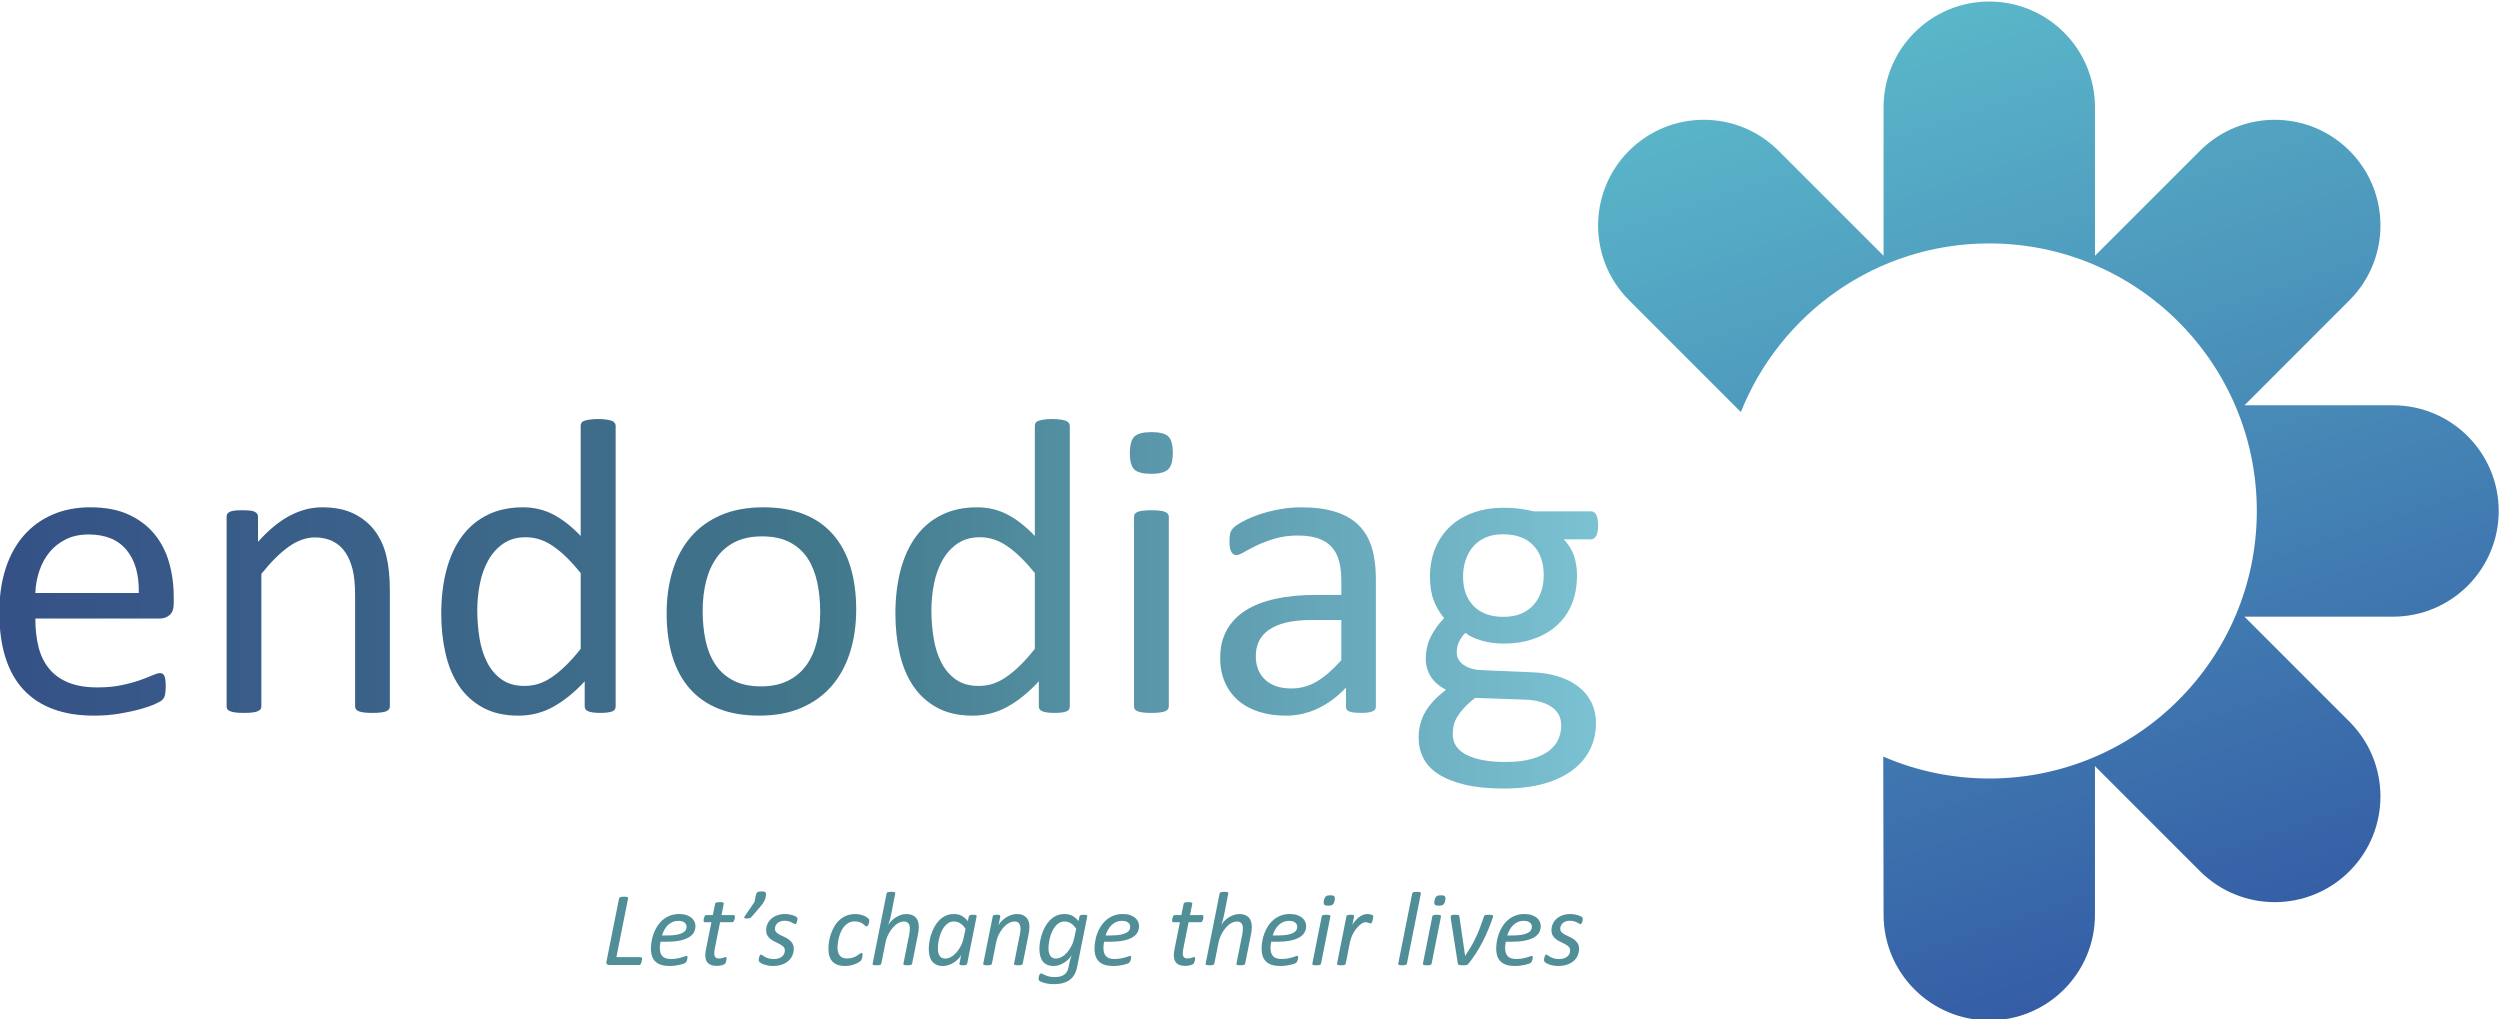 <?xml version="1.0" encoding="UTF-8" standalone="no"?>
<svg
   xmlns:dc="http://purl.org/dc/elements/1.1/"
   xmlns:cc="http://creativecommons.org/ns#"
   xmlns:rdf="http://www.w3.org/1999/02/22-rdf-syntax-ns#"
   xmlns:svg="http://www.w3.org/2000/svg"
   xmlns="http://www.w3.org/2000/svg"
   viewBox="0 0 250.864 102.264"
   xml:space="preserve"
   id="svg10"
   version="1.1"><defs
     id="defs14"><linearGradient
       id="linearGradient38"
       spreadMethod="pad"
       gradientTransform="matrix(27.092,-82.168,-82.168,-27.092,346.964,466.522)"
       gradientUnits="userSpaceOnUse"
       y2="0"
       x2="1"
       y1="0"
       x1="0"><stop
         id="stop32"
         offset="0"
         style="stop-opacity:1;stop-color:#5ec0cd" /><stop
         id="stop34"
         offset="0.972"
         style="stop-opacity:1;stop-color:#335aa4" /><stop
         id="stop36"
         offset="1"
         style="stop-opacity:1;stop-color:#335aa4" /></linearGradient><linearGradient
       id="linearGradient60"
       spreadMethod="pad"
       gradientTransform="matrix(119.667,-1,-1,-119.667,203.995,414.264)"
       gradientUnits="userSpaceOnUse"
       y2="0"
       x2="1"
       y1="0"
       x1="0"><stop
         id="stop54"
         offset="0"
         style="stop-opacity:1;stop-color:#355187" /><stop
         id="stop56"
         offset="0.516"
         style="stop-opacity:1;stop-color:#41778b" /><stop
         id="stop58"
         offset="1"
         style="stop-opacity:1;stop-color:#7ac1d2" /></linearGradient><linearGradient
       id="linearGradient82"
       spreadMethod="pad"
       gradientTransform="matrix(119.667,-1,-1,-119.667,203.997,414.488)"
       gradientUnits="userSpaceOnUse"
       y2="0"
       x2="1"
       y1="0"
       x1="0"><stop
         id="stop76"
         offset="0"
         style="stop-opacity:1;stop-color:#355187" /><stop
         id="stop78"
         offset="0.516"
         style="stop-opacity:1;stop-color:#41778b" /><stop
         id="stop80"
         offset="1"
         style="stop-opacity:1;stop-color:#7ac1d2" /></linearGradient><linearGradient
       id="linearGradient104"
       spreadMethod="pad"
       gradientTransform="matrix(119.667,-1,-1,-119.667,204.025,417.879)"
       gradientUnits="userSpaceOnUse"
       y2="0"
       x2="1"
       y1="0"
       x1="0"><stop
         id="stop98"
         offset="0"
         style="stop-opacity:1;stop-color:#355187" /><stop
         id="stop100"
         offset="0.516"
         style="stop-opacity:1;stop-color:#41778b" /><stop
         id="stop102"
         offset="1"
         style="stop-opacity:1;stop-color:#7ac1d2" /></linearGradient><linearGradient
       id="linearGradient126"
       spreadMethod="pad"
       gradientTransform="matrix(119.667,-1,-1,-119.667,203.998,414.685)"
       gradientUnits="userSpaceOnUse"
       y2="0"
       x2="1"
       y1="0"
       x1="0"><stop
         id="stop120"
         offset="0"
         style="stop-opacity:1;stop-color:#355187" /><stop
         id="stop122"
         offset="0.516"
         style="stop-opacity:1;stop-color:#41778b" /><stop
         id="stop124"
         offset="1"
         style="stop-opacity:1;stop-color:#7ac1d2" /></linearGradient><linearGradient
       id="linearGradient148"
       spreadMethod="pad"
       gradientTransform="matrix(119.667,-1,-1,-119.667,204.027,418.165)"
       gradientUnits="userSpaceOnUse"
       y2="0"
       x2="1"
       y1="0"
       x1="0"><stop
         id="stop142"
         offset="0"
         style="stop-opacity:1;stop-color:#355187" /><stop
         id="stop144"
         offset="0.516"
         style="stop-opacity:1;stop-color:#41778b" /><stop
         id="stop146"
         offset="1"
         style="stop-opacity:1;stop-color:#7ac1d2" /></linearGradient><linearGradient
       id="linearGradient170"
       spreadMethod="pad"
       gradientTransform="matrix(119.667,-1,-1,-119.667,204.025,417.864)"
       gradientUnits="userSpaceOnUse"
       y2="0"
       x2="1"
       y1="0"
       x1="0"><stop
         id="stop164"
         offset="0"
         style="stop-opacity:1;stop-color:#355187" /><stop
         id="stop166"
         offset="0.516"
         style="stop-opacity:1;stop-color:#41778b" /><stop
         id="stop168"
         offset="1"
         style="stop-opacity:1;stop-color:#7ac1d2" /></linearGradient><linearGradient
       id="linearGradient192"
       spreadMethod="pad"
       gradientTransform="matrix(119.667,-1,-1,-119.667,204.001,415.02)"
       gradientUnits="userSpaceOnUse"
       y2="0"
       x2="1"
       y1="0"
       x1="0"><stop
         id="stop186"
         offset="0"
         style="stop-opacity:1;stop-color:#355187" /><stop
         id="stop188"
         offset="0.516"
         style="stop-opacity:1;stop-color:#41778b" /><stop
         id="stop190"
         offset="1"
         style="stop-opacity:1;stop-color:#7ac1d2" /></linearGradient><linearGradient
       id="linearGradient214"
       spreadMethod="pad"
       gradientTransform="matrix(119.667,-1,-1,-119.667,203.979,412.393)"
       gradientUnits="userSpaceOnUse"
       y2="0"
       x2="1"
       y1="0"
       x1="0"><stop
         id="stop208"
         offset="0"
         style="stop-opacity:1;stop-color:#355187" /><stop
         id="stop210"
         offset="0.516"
         style="stop-opacity:1;stop-color:#41778b" /><stop
         id="stop212"
         offset="1"
         style="stop-opacity:1;stop-color:#7ac1d2" /></linearGradient><clipPath
       id="clipPath224"
       clipPathUnits="userSpaceOnUse"><path
         id="path222"
         d="M 0,841.89 H 595.276 V 0 H 0 Z" /></clipPath></defs><g
     transform="matrix(1.333,0,0,-1.333,-271.901,613.496)"
     id="g18"><g
       id="g20"><g
         id="g22"><g
           id="g28"><g
             id="g30"><path
               id="path40"
               style="fill:url(#linearGradient38);stroke:none"
               d="m 345.768,452.165 v -11.182 l -7.908,7.906 c -3.107,3.108 -8.144,3.108 -11.252,0 v 0 c -3.107,-3.106 -3.107,-8.145 0,-11.251 v 0 l 8.399,-8.399 0.013,-0.031 c 2.96,7.44 10.21,12.705 18.704,12.705 v 0 c 11.124,0 20.141,-9.017 20.141,-20.14 v 0 c 0,-11.124 -9.017,-20.14 -20.141,-20.14 v 0 c -2.837,0 -5.535,0.592 -7.984,1.652 v 0 l 0.004,-0.009 0.024,-11.895 c 0,-4.395 3.563,-7.957 7.956,-7.957 v 0 c 4.395,0 7.957,3.562 7.957,7.957 v 0 11.183 l 7.908,-7.908 c 3.107,-3.107 8.145,-3.107 11.253,0 v 0 c 3.107,3.108 3.107,8.146 0,11.252 v 0 l -7.907,7.908 h 11.182 c 4.395,0 7.957,3.563 7.957,7.957 v 0 c 0,4.395 -3.562,7.956 -7.957,7.956 v 0 h -11.182 l 7.907,7.909 c 3.107,3.106 3.107,8.145 0,11.251 v 0 c -3.108,3.108 -8.146,3.108 -11.253,0 v 0 l -7.908,-7.906 v 11.182 c 0,4.395 -3.562,7.957 -7.957,7.957 v 0 c -4.393,0 -7.956,-3.562 -7.956,-7.957" /></g></g></g></g><g
       id="g42"><g
         id="g44"><g
           id="g50"><g
             id="g52"><path
               id="path62"
               style="fill:url(#linearGradient60);stroke:none"
               d="m 207.938,421.501 c -0.845,-0.365 -1.567,-0.888 -2.165,-1.57 v 0 c -0.596,-0.682 -1.054,-1.512 -1.371,-2.489 v 0 c -0.317,-0.978 -0.476,-2.08 -0.476,-3.306 v 0 c 0,-1.29 0.153,-2.421 0.46,-3.394 v 0 c 0.307,-0.972 0.762,-1.781 1.364,-2.426 v 0 c 0.603,-0.645 1.344,-1.132 2.227,-1.458 v 0 c 0.883,-0.329 1.911,-0.493 3.085,-0.493 v 0 c 0.676,0 1.313,0.051 1.91,0.151 v 0 c 0.597,0.101 1.124,0.215 1.578,0.342 v 0 c 0.455,0.126 0.824,0.255 1.11,0.388 v 0 c 0.286,0.132 0.457,0.227 0.515,0.286 v 0 c 0.058,0.057 0.106,0.118 0.144,0.182 v 0 c 0.036,0.063 0.063,0.134 0.079,0.214 v 0 c 0.016,0.079 0.029,0.169 0.039,0.27 v 0 c 0.01,0.1 0.016,0.218 0.016,0.356 v 0 c 0,0.19 -0.008,0.351 -0.024,0.483 v 0 c -0.016,0.133 -0.04,0.235 -0.072,0.31 v 0 c -0.032,0.074 -0.077,0.13 -0.136,0.166 v 0 c -0.057,0.036 -0.124,0.055 -0.199,0.055 v 0 c -0.126,0 -0.315,-0.055 -0.565,-0.165 v 0 c -0.25,-0.112 -0.568,-0.236 -0.956,-0.374 v 0 c -0.387,-0.137 -0.847,-0.262 -1.378,-0.371 v 0 c -0.531,-0.112 -1.137,-0.168 -1.816,-0.168 v 0 c -0.861,0 -1.589,0.123 -2.184,0.366 v 0 c -0.595,0.243 -1.078,0.592 -1.45,1.045 v 0 c -0.372,0.456 -0.637,0.999 -0.796,1.634 v 0 c -0.16,0.634 -0.24,1.348 -0.24,2.141 v 0 h 9.399 c 0.265,0 0.501,0.086 0.708,0.262 v 0 c 0.208,0.174 0.312,0.467 0.312,0.879 v 0 0.476 c 0,0.93 -0.119,1.805 -0.358,2.624 v 0 c -0.237,0.82 -0.61,1.533 -1.117,2.141 v 0 c -0.508,0.608 -1.155,1.092 -1.943,1.451 v 0 c -0.787,0.36 -1.741,0.539 -2.862,0.539 v 0 c -1.046,0 -1.992,-0.183 -2.838,-0.547 m -0.997,-4.233 c 0.18,0.533 0.436,1.001 0.765,1.402 v 0 c 0.331,0.402 0.739,0.725 1.229,0.968 v 0 c 0.49,0.243 1.058,0.364 1.707,0.364 v 0 c 1.266,0 2.221,-0.391 2.864,-1.173 v 0 c 0.643,-0.782 0.949,-1.86 0.917,-3.235 v 0 h -7.786 c 0.022,0.582 0.123,1.139 0.304,1.674" /></g></g></g></g><g
       id="g64"><g
         id="g66"><g
           id="g72"><g
             id="g74"><path
               id="path84"
               style="fill:url(#linearGradient82);stroke:none"
               d="m 225.8,421.422 c -0.798,-0.418 -1.599,-1.076 -2.402,-1.974 v 0 1.886 c 0,0.085 -0.019,0.157 -0.055,0.215 v 0 c -0.038,0.058 -0.098,0.11 -0.183,0.158 v 0 c -0.084,0.048 -0.204,0.079 -0.357,0.095 v 0 c -0.153,0.016 -0.346,0.024 -0.579,0.024 v 0 c -0.243,0 -0.439,-0.008 -0.585,-0.024 v 0 c -0.149,-0.016 -0.271,-0.047 -0.366,-0.095 v 0 c -0.094,-0.048 -0.158,-0.1 -0.19,-0.158 v 0 c -0.031,-0.058 -0.048,-0.13 -0.048,-0.215 v 0 -14.27 c 0,-0.086 0.018,-0.157 0.055,-0.215 v 0 c 0.038,-0.058 0.107,-0.108 0.206,-0.151 v 0 c 0.101,-0.042 0.236,-0.073 0.405,-0.094 v 0 c 0.17,-0.022 0.381,-0.032 0.634,-0.032 v 0 c 0.265,0 0.482,0.01 0.651,0.032 v 0 c 0.169,0.021 0.301,0.052 0.397,0.094 v 0 c 0.094,0.043 0.163,0.093 0.206,0.151 v 0 c 0.041,0.058 0.063,0.129 0.063,0.215 v 0 9.974 c 0.719,0.898 1.406,1.579 2.061,2.045 v 0 c 0.656,0.465 1.311,0.698 1.966,0.698 v 0 c 0.508,0 0.954,-0.096 1.34,-0.286 v 0 c 0.386,-0.19 0.701,-0.466 0.944,-0.825 v 0 c 0.243,-0.359 0.428,-0.787 0.555,-1.284 v 0 c 0.127,-0.497 0.19,-1.152 0.19,-1.966 v 0 -8.356 c 0,-0.086 0.021,-0.157 0.064,-0.215 v 0 c 0.041,-0.058 0.11,-0.108 0.206,-0.151 v 0 c 0.094,-0.042 0.227,-0.073 0.396,-0.094 v 0 c 0.169,-0.022 0.386,-0.032 0.65,-0.032 v 0 c 0.253,0 0.465,0.01 0.634,0.032 v 0 c 0.169,0.021 0.302,0.052 0.397,0.094 v 0 c 0.095,0.043 0.163,0.093 0.206,0.151 v 0 c 0.042,0.058 0.063,0.129 0.063,0.215 v 0 8.704 c 0,1.016 -0.087,1.885 -0.262,2.609 v 0 c -0.173,0.723 -0.462,1.355 -0.864,1.894 v 0 c -0.401,0.539 -0.927,0.97 -1.578,1.293 v 0 c -0.649,0.323 -1.45,0.484 -2.402,0.484 v 0 c -0.814,0 -1.62,-0.209 -2.418,-0.626" /></g></g></g></g><g
       id="g86"><g
         id="g88"><g
           id="g94"><g
             id="g96"><path
               id="path106"
               style="fill:url(#linearGradient104);stroke:none"
               d="m 248.364,428.651 c -0.164,-0.025 -0.299,-0.057 -0.404,-0.094 v 0 c -0.106,-0.036 -0.177,-0.09 -0.214,-0.159 v 0 c -0.037,-0.069 -0.056,-0.139 -0.056,-0.213 v 0 -8.294 c -0.676,0.709 -1.361,1.245 -2.053,1.61 v 0 c -0.693,0.364 -1.457,0.547 -2.291,0.547 v 0 c -1.005,0 -1.89,-0.187 -2.656,-0.563 v 0 c -0.767,-0.376 -1.409,-0.911 -1.927,-1.609 v 0 c -0.519,-0.698 -0.909,-1.541 -1.174,-2.529 v 0 c -0.263,-0.99 -0.396,-2.096 -0.396,-3.323 v 0 c 0,-1.036 0.105,-2.021 0.317,-2.956 v 0 c 0.211,-0.936 0.547,-1.751 1.007,-2.443 v 0 c 0.46,-0.692 1.059,-1.242 1.8,-1.649 v 0 c 0.74,-0.406 1.634,-0.611 2.679,-0.611 v 0 c 0.962,0 1.848,0.228 2.657,0.683 v 0 c 0.808,0.454 1.588,1.088 2.338,1.902 v 0 -1.886 c 0,-0.086 0.022,-0.159 0.063,-0.222 v 0 c 0.044,-0.064 0.112,-0.114 0.207,-0.152 v 0 c 0.095,-0.036 0.216,-0.065 0.365,-0.086 v 0 c 0.147,-0.022 0.333,-0.032 0.554,-0.032 v 0 c 0.212,0 0.392,0.01 0.539,0.032 v 0 c 0.149,0.021 0.268,0.05 0.358,0.086 v 0 c 0.089,0.038 0.153,0.088 0.191,0.152 v 0 c 0.035,0.063 0.054,0.136 0.054,0.222 v 0 21.121 c 0,0.074 -0.024,0.144 -0.071,0.213 v 0 c -0.047,0.069 -0.119,0.123 -0.214,0.159 v 0 c -0.095,0.037 -0.228,0.069 -0.397,0.094 v 0 c -0.169,0.028 -0.386,0.042 -0.65,0.042 v 0 c -0.253,0 -0.462,-0.014 -0.626,-0.042 m -6.62,-19.566 c -0.455,0.322 -0.819,0.751 -1.094,1.284 v 0 c -0.275,0.534 -0.468,1.145 -0.579,1.832 v 0 c -0.111,0.687 -0.166,1.389 -0.166,2.109 v 0 c 0,0.676 0.066,1.342 0.198,1.998 v 0 c 0.132,0.655 0.344,1.242 0.634,1.759 v 0 c 0.291,0.519 0.669,0.936 1.133,1.254 v 0 c 0.466,0.317 1.031,0.475 1.697,0.475 v 0 c 0.719,0 1.409,-0.23 2.07,-0.689 v 0 c 0.661,-0.46 1.345,-1.129 2.053,-2.007 v 0 -5.707 c -0.412,-0.519 -0.803,-0.954 -1.174,-1.309 v 0 c -0.37,-0.355 -0.723,-0.643 -1.062,-0.864 v 0 c -0.338,-0.222 -0.668,-0.381 -0.991,-0.476 v 0 c -0.323,-0.094 -0.658,-0.142 -1.007,-0.142 v 0 c -0.687,0 -1.258,0.161 -1.712,0.483" /></g></g></g></g><g
       id="g108"><g
         id="g110"><g
           id="g116"><g
             id="g118"><path
               id="path128"
               style="fill:url(#linearGradient126);stroke:none"
               d="m 258.251,421.461 c -0.91,-0.391 -1.667,-0.94 -2.276,-1.649 v 0 c -0.607,-0.708 -1.062,-1.551 -1.363,-2.529 v 0 c -0.302,-0.978 -0.452,-2.048 -0.452,-3.211 v 0 c 0,-1.205 0.143,-2.282 0.427,-3.235 v 0 c 0.287,-0.951 0.72,-1.76 1.301,-2.426 v 0 c 0.581,-0.666 1.309,-1.173 2.181,-1.522 v 0 c 0.872,-0.349 1.894,-0.524 3.068,-0.524 v 0 c 1.205,0 2.265,0.198 3.179,0.595 v 0 c 0.915,0.396 1.675,0.95 2.284,1.657 v 0 c 0.607,0.708 1.064,1.552 1.371,2.53 v 0 c 0.306,0.977 0.459,2.047 0.459,3.21 v 0 c 0,1.195 -0.145,2.268 -0.435,3.22 v 0 c -0.291,0.951 -0.727,1.759 -1.309,2.425 v 0 c -0.581,0.666 -1.308,1.174 -2.18,1.523 v 0 c -0.872,0.348 -1.895,0.523 -3.068,0.523 v 0 c -1.216,0 -2.278,-0.195 -3.187,-0.587 m 0.908,-12.44 c -0.566,0.303 -1.016,0.708 -1.351,1.221 v 0 c -0.336,0.513 -0.576,1.114 -0.72,1.8 v 0 c -0.144,0.687 -0.216,1.422 -0.216,2.205 v 0 c 0,0.814 0.088,1.564 0.263,2.251 v 0 c 0.176,0.688 0.446,1.281 0.809,1.784 v 0 c 0.362,0.502 0.823,0.89 1.383,1.166 v 0 c 0.561,0.274 1.229,0.412 2.009,0.412 v 0 c 0.842,0 1.546,-0.151 2.111,-0.452 v 0 c 0.565,-0.301 1.013,-0.712 1.345,-1.229 v 0 c 0.33,-0.518 0.568,-1.12 0.712,-1.808 v 0 c 0.144,-0.687 0.216,-1.417 0.216,-2.188 v 0 c 0,-0.825 -0.086,-1.581 -0.257,-2.267 v 0 c -0.171,-0.687 -0.437,-1.279 -0.8,-1.776 v 0 c -0.363,-0.497 -0.826,-0.883 -1.391,-1.158 v 0 c -0.566,-0.275 -1.233,-0.413 -2,-0.413 v 0 c -0.844,0 -1.547,0.152 -2.113,0.452" /></g></g></g></g><g
       id="g130"><g
         id="g132"><g
           id="g138"><g
             id="g140"><path
               id="path150"
               style="fill:url(#linearGradient148);stroke:none"
               d="m 282.551,428.651 c -0.163,-0.025 -0.298,-0.057 -0.404,-0.094 v 0 c -0.106,-0.036 -0.177,-0.09 -0.215,-0.159 v 0 c -0.037,-0.069 -0.055,-0.139 -0.055,-0.213 v 0 -8.294 c -0.676,0.709 -1.361,1.245 -2.054,1.61 v 0 c -0.692,0.364 -1.456,0.547 -2.29,0.547 v 0 c -1.005,0 -1.89,-0.187 -2.657,-0.563 v 0 c -0.766,-0.376 -1.408,-0.911 -1.927,-1.609 v 0 c -0.517,-0.698 -0.909,-1.541 -1.172,-2.529 v 0 c -0.265,-0.99 -0.396,-2.096 -0.396,-3.323 v 0 c 0,-1.036 0.105,-2.021 0.316,-2.956 v 0 c 0.212,-0.936 0.547,-1.751 1.007,-2.443 v 0 c 0.46,-0.692 1.06,-1.242 1.8,-1.649 v 0 c 0.739,-0.406 1.633,-0.611 2.68,-0.611 v 0 c 0.962,0 1.847,0.228 2.656,0.683 v 0 c 0.809,0.454 1.587,1.088 2.338,1.902 v 0 -1.886 c 0,-0.086 0.021,-0.159 0.064,-0.222 v 0 c 0.042,-0.064 0.111,-0.114 0.206,-0.152 v 0 c 0.095,-0.036 0.217,-0.065 0.364,-0.086 v 0 c 0.148,-0.022 0.333,-0.032 0.556,-0.032 v 0 c 0.211,0 0.391,0.01 0.539,0.032 v 0 c 0.147,0.021 0.267,0.05 0.357,0.086 v 0 c 0.089,0.038 0.152,0.088 0.19,0.152 v 0 c 0.037,0.063 0.055,0.136 0.055,0.222 v 0 21.121 c 0,0.074 -0.023,0.144 -0.071,0.213 v 0 c -0.047,0.069 -0.119,0.123 -0.214,0.159 v 0 c -0.095,0.037 -0.227,0.069 -0.396,0.094 v 0 c -0.17,0.028 -0.387,0.042 -0.651,0.042 v 0 c -0.253,0 -0.462,-0.014 -0.626,-0.042 m -6.62,-19.566 c -0.454,0.322 -0.819,0.751 -1.094,1.284 v 0 c -0.275,0.534 -0.468,1.145 -0.579,1.832 v 0 c -0.111,0.687 -0.167,1.389 -0.167,2.109 v 0 c 0,0.676 0.067,1.342 0.199,1.998 v 0 c 0.132,0.655 0.343,1.242 0.634,1.759 v 0 c 0.291,0.519 0.669,0.936 1.134,1.254 v 0 c 0.465,0.317 1.03,0.475 1.696,0.475 v 0 c 0.719,0 1.409,-0.23 2.069,-0.689 v 0 c 0.661,-0.46 1.346,-1.129 2.054,-2.007 v 0 -5.707 c -0.412,-0.519 -0.803,-0.954 -1.173,-1.309 v 0 c -0.37,-0.355 -0.725,-0.643 -1.062,-0.864 v 0 c -0.34,-0.222 -0.669,-0.381 -0.991,-0.476 v 0 c -0.323,-0.094 -0.659,-0.142 -1.007,-0.142 v 0 c -0.688,0 -1.259,0.161 -1.713,0.483" /></g></g></g></g><g
       id="g152"><g
         id="g154"><g
           id="g160"><g
             id="g162"><path
               id="path172"
               style="fill:url(#linearGradient170);stroke:none"
               d="m 289.377,427.376 c -0.232,-0.222 -0.348,-0.64 -0.348,-1.253 v 0 c 0,-0.602 0.112,-1.012 0.34,-1.229 v 0 c 0.228,-0.217 0.648,-0.324 1.261,-0.324 v 0 c 0.623,0 1.052,0.111 1.284,0.332 v 0 c 0.232,0.222 0.349,0.64 0.349,1.253 v 0 c 0,0.602 -0.114,1.012 -0.341,1.229 v 0 c -0.228,0.217 -0.648,0.324 -1.261,0.324 v 0 c -0.623,0 -1.052,-0.11 -1.284,-0.332 m 0.635,-5.582 c -0.17,-0.022 -0.305,-0.053 -0.405,-0.095 v 0 c -0.1,-0.043 -0.169,-0.096 -0.206,-0.159 v 0 c -0.038,-0.064 -0.056,-0.132 -0.056,-0.206 v 0 -14.27 c 0,-0.086 0.018,-0.157 0.056,-0.215 v 0 c 0.037,-0.058 0.106,-0.108 0.206,-0.151 v 0 c 0.1,-0.042 0.235,-0.073 0.405,-0.094 v 0 c 0.169,-0.022 0.38,-0.032 0.633,-0.032 v 0 c 0.265,0 0.482,0.01 0.651,0.032 v 0 c 0.169,0.021 0.301,0.052 0.397,0.094 v 0 c 0.094,0.043 0.163,0.093 0.206,0.151 v 0 c 0.041,0.058 0.063,0.129 0.063,0.215 v 0 14.27 c 0,0.074 -0.022,0.142 -0.063,0.206 v 0 c -0.043,0.063 -0.112,0.116 -0.206,0.159 v 0 c -0.096,0.042 -0.228,0.073 -0.397,0.095 v 0 c -0.169,0.022 -0.386,0.032 -0.651,0.032 v 0 c -0.253,0 -0.464,-0.01 -0.633,-0.032" /></g></g></g></g><g
       id="g174"><g
         id="g176"><g
           id="g182"><g
             id="g184"><path
               id="path194"
               style="fill:url(#linearGradient192);stroke:none"
               d="m 300.286,421.897 c -0.539,-0.1 -1.036,-0.227 -1.49,-0.38 v 0 c -0.455,-0.153 -0.856,-0.322 -1.206,-0.508 v 0 c -0.348,-0.184 -0.594,-0.345 -0.737,-0.483 v 0 c -0.142,-0.138 -0.232,-0.284 -0.269,-0.436 v 0 c -0.037,-0.154 -0.056,-0.362 -0.056,-0.627 v 0 c 0,-0.158 0.011,-0.303 0.032,-0.436 v 0 c 0.021,-0.133 0.056,-0.241 0.103,-0.325 v 0 c 0.048,-0.085 0.104,-0.148 0.167,-0.19 v 0 c 0.063,-0.043 0.138,-0.063 0.222,-0.063 v 0 c 0.127,0 0.32,0.076 0.578,0.23 v 0 c 0.259,0.152 0.582,0.322 0.968,0.507 v 0 c 0.386,0.184 0.835,0.354 1.348,0.507 v 0 c 0.512,0.153 1.091,0.23 1.736,0.23 v 0 c 0.602,0 1.11,-0.071 1.522,-0.214 v 0 c 0.412,-0.143 0.748,-0.354 1.007,-0.634 v 0 c 0.259,-0.28 0.446,-0.632 0.562,-1.055 v 0 c 0.116,-0.422 0.175,-0.909 0.175,-1.459 v 0 -1.109 h -1.967 c -1.109,0 -2.108,-0.098 -2.996,-0.294 v 0 c -0.888,-0.195 -1.639,-0.489 -2.252,-0.88 v 0 c -0.612,-0.391 -1.083,-0.883 -1.411,-1.474 v 0 c -0.327,-0.593 -0.491,-1.29 -0.491,-2.094 v 0 c 0,-0.686 0.119,-1.3 0.356,-1.839 v 0 c 0.238,-0.539 0.571,-0.994 0.999,-1.363 v 0 c 0.429,-0.371 0.946,-0.653 1.555,-0.848 v 0 c 0.606,-0.196 1.287,-0.295 2.037,-0.295 v 0 c 0.856,0 1.667,0.186 2.434,0.556 v 0 c 0.767,0.37 1.46,0.888 2.085,1.554 v 0 -1.427 c 0,-0.127 0.037,-0.223 0.111,-0.286 v 0 c 0.074,-0.064 0.192,-0.111 0.356,-0.143 v 0 c 0.165,-0.031 0.384,-0.047 0.659,-0.047 v 0 c 0.285,0 0.502,0.016 0.65,0.047 v 0 c 0.147,0.032 0.263,0.079 0.349,0.143 v 0 c 0.084,0.063 0.127,0.159 0.127,0.286 v 0 9.625 c 0,0.887 -0.101,1.665 -0.302,2.33 v 0 c -0.2,0.666 -0.523,1.224 -0.967,1.673 v 0 c -0.444,0.449 -1.025,0.791 -1.744,1.023 v 0 c -0.719,0.233 -1.592,0.349 -2.616,0.349 v 0 c -0.55,0 -1.095,-0.051 -1.634,-0.151 m -1.07,-12.827 c -0.47,0.438 -0.705,1.028 -0.705,1.767 v 0 c 0,0.433 0.081,0.818 0.245,1.151 v 0 c 0.165,0.333 0.421,0.618 0.769,0.855 v 0 c 0.349,0.238 0.788,0.418 1.316,0.539 v 0 c 0.529,0.122 1.152,0.182 1.871,0.182 v 0 h 2.236 v -3.028 c -0.645,-0.718 -1.26,-1.253 -1.848,-1.601 v 0 c -0.586,-0.349 -1.223,-0.524 -1.91,-0.524 v 0 c -0.846,0 -1.504,0.22 -1.974,0.659" /></g></g></g></g><g
       id="g196"><g
         id="g198"><g
           id="g204"><g
             id="g206"><path
               id="path216"
               style="fill:url(#linearGradient214);stroke:none"
               d="m 314.93,421.659 c -0.682,-0.237 -1.266,-0.578 -1.753,-1.022 v 0 c -0.486,-0.444 -0.866,-0.989 -1.141,-1.634 v 0 c -0.275,-0.644 -0.412,-1.374 -0.412,-2.188 v 0 c 0,-0.697 0.095,-1.292 0.285,-1.784 v 0 c 0.19,-0.491 0.449,-0.932 0.777,-1.324 v 0 c -0.391,-0.401 -0.719,-0.856 -0.983,-1.363 v 0 c -0.264,-0.508 -0.397,-1.085 -0.397,-1.729 v 0 c 0,-0.464 0.125,-0.898 0.373,-1.3 v 0 c 0.248,-0.402 0.632,-0.735 1.15,-0.999 v 0 c -0.339,-0.264 -0.638,-0.531 -0.896,-0.8 v 0 c -0.259,-0.27 -0.476,-0.553 -0.65,-0.849 v 0 c -0.175,-0.295 -0.304,-0.608 -0.389,-0.935 v 0 c -0.084,-0.328 -0.127,-0.666 -0.127,-1.016 v 0 c 0,-0.549 0.116,-1.059 0.349,-1.53 v 0 c 0.233,-0.47 0.608,-0.874 1.126,-1.213 v 0 c 0.518,-0.337 1.182,-0.605 1.99,-0.8 v 0 c 0.809,-0.195 1.789,-0.294 2.941,-0.294 v 0 c 1.194,0 2.231,0.129 3.108,0.389 v 0 c 0.877,0.26 1.599,0.613 2.165,1.063 v 0 c 0.565,0.449 0.984,0.969 1.26,1.562 v 0 c 0.274,0.591 0.412,1.214 0.412,1.87 v 0 c 0,0.624 -0.121,1.171 -0.364,1.642 v 0 c -0.244,0.47 -0.582,0.866 -1.015,1.189 v 0 c -0.434,0.322 -0.946,0.57 -1.538,0.745 v 0 c -0.592,0.174 -1.242,0.273 -1.951,0.293 v 0 l -3.726,0.159 c -0.571,0.02 -1.028,0.153 -1.372,0.397 v 0 c -0.343,0.243 -0.515,0.549 -0.515,0.919 v 0 c 0,0.317 0.062,0.597 0.182,0.84 v 0 c 0.123,0.243 0.278,0.46 0.468,0.651 v 0 c 0.286,-0.233 0.69,-0.426 1.213,-0.579 v 0 c 0.523,-0.154 1.076,-0.229 1.657,-0.229 v 0 c 0.825,0 1.575,0.116 2.252,0.348 v 0 c 0.676,0.232 1.261,0.568 1.752,1.007 v 0 c 0.491,0.438 0.869,0.975 1.133,1.609 v 0 c 0.264,0.634 0.397,1.364 0.397,2.188 v 0 c 0,0.497 -0.073,0.975 -0.221,1.435 v 0 c -0.148,0.46 -0.408,0.88 -0.778,1.261 v 0 h 2.046 c 0.158,0 0.287,0.081 0.388,0.246 v 0 c 0.101,0.163 0.151,0.43 0.151,0.8 v 0 c 0,0.359 -0.046,0.627 -0.135,0.801 v 0 c -0.091,0.174 -0.225,0.261 -0.404,0.261 v 0 h -4.314 c -0.327,0.085 -0.679,0.151 -1.054,0.198 v 0 c -0.375,0.048 -0.779,0.072 -1.213,0.072 v 0 c -0.803,0 -1.546,-0.119 -2.227,-0.357 m -0.016,-7.048 c -0.534,0.539 -0.801,1.279 -0.801,2.22 v 0 c 0,0.423 0.061,0.828 0.183,1.213 v 0 c 0.121,0.386 0.305,0.727 0.555,1.022 v 0 c 0.248,0.296 0.559,0.53 0.934,0.698 v 0 c 0.376,0.17 0.818,0.254 1.325,0.254 v 0 c 0.982,0 1.742,-0.272 2.275,-0.817 v 0 c 0.533,-0.543 0.801,-1.302 0.801,-2.275 v 0 c 0,-0.412 -0.061,-0.808 -0.182,-1.189 v 0 c -0.122,-0.381 -0.307,-0.716 -0.556,-1.006 v 0 c -0.248,-0.292 -0.563,-0.519 -0.943,-0.683 v 0 c -0.38,-0.164 -0.83,-0.245 -1.348,-0.245 v 0 c -0.962,0 -1.71,0.269 -2.243,0.808 m -0.531,-11.203 c -0.699,0.354 -1.047,0.876 -1.047,1.563 v 0 c 0,0.222 0.024,0.438 0.071,0.649 v 0 c 0.048,0.212 0.135,0.426 0.262,0.643 v 0 c 0.127,0.217 0.299,0.444 0.516,0.681 v 0 c 0.216,0.238 0.494,0.49 0.831,0.753 v 0 l 3.695,-0.126 c 0.857,-0.021 1.536,-0.198 2.038,-0.531 v 0 c 0.502,-0.333 0.753,-0.806 0.753,-1.42 v 0 c 0,-0.359 -0.072,-0.702 -0.214,-1.03 v 0 c -0.143,-0.327 -0.378,-0.618 -0.706,-0.873 v 0 c -0.327,-0.253 -0.759,-0.456 -1.292,-0.61 v 0 c -0.534,-0.153 -1.198,-0.23 -1.991,-0.23 v 0 c -1.246,0 -2.219,0.178 -2.916,0.531" /></g></g></g></g><g
       id="g218"><g
         clip-path="url(#clipPath224)"
         id="g220"><g
           transform="translate(252.307,388.05)"
           id="g226"><path
             id="path228"
             style="fill:#508e98;fill-opacity:1;fill-rule:nonzero;stroke:none"
             d="m 0,0 c 0,-0.014 -0.002,-0.034 -0.006,-0.063 -0.004,-0.03 -0.009,-0.061 -0.015,-0.095 -0.007,-0.034 -0.015,-0.07 -0.024,-0.104 -0.01,-0.034 -0.022,-0.065 -0.038,-0.094 -0.016,-0.029 -0.034,-0.053 -0.055,-0.072 -0.021,-0.018 -0.045,-0.027 -0.071,-0.027 h -2.267 c -0.031,0 -0.061,0.005 -0.088,0.014 -0.028,0.009 -0.053,0.025 -0.074,0.047 -0.021,0.023 -0.035,0.051 -0.043,0.087 -0.008,0.036 -0.006,0.078 0.008,0.128 l 0.945,4.742 c 0.002,0.019 0.012,0.037 0.028,0.052 0.015,0.016 0.038,0.029 0.067,0.037 0.029,0.01 0.066,0.018 0.111,0.025 0.044,0.006 0.099,0.01 0.162,0.01 0.063,0 0.116,-0.004 0.16,-0.01 C -1.157,4.67 -1.123,4.662 -1.099,4.652 -1.076,4.644 -1.06,4.631 -1.052,4.615 -1.044,4.6 -1.042,4.582 -1.048,4.563 L -1.93,0.134 h 1.835 c 0.034,0 0.059,-0.012 0.074,-0.035 C -0.007,0.075 0,0.042 0,0" /></g><g
           transform="translate(255.661,390.466)"
           id="g230"><path
             id="path232"
             style="fill:#508e98;fill-opacity:1;fill-rule:nonzero;stroke:none"
             d="M 0,0 C 0,0.135 -0.053,0.243 -0.158,0.326 -0.264,0.409 -0.414,0.451 -0.609,0.451 -0.78,0.451 -0.932,0.421 -1.064,0.362 -1.196,0.303 -1.312,0.223 -1.414,0.123 -1.515,0.022 -1.602,-0.094 -1.675,-0.228 -1.748,-0.36 -1.806,-0.501 -1.851,-0.648 h 0.404 c 0.277,0 0.508,0.016 0.694,0.051 0.186,0.035 0.335,0.081 0.446,0.14 0.113,0.06 0.192,0.129 0.238,0.208 C -0.023,-0.17 0,-0.087 0,0 M 0.668,0.06 C 0.668,-0.122 0.626,-0.286 0.542,-0.431 0.458,-0.576 0.326,-0.7 0.146,-0.803 -0.033,-0.905 -0.262,-0.984 -0.542,-1.04 -0.821,-1.096 -1.156,-1.123 -1.546,-1.123 h -0.419 c -0.019,-0.087 -0.032,-0.172 -0.038,-0.253 -0.007,-0.082 -0.01,-0.158 -0.01,-0.229 0,-0.264 0.065,-0.466 0.196,-0.606 0.13,-0.14 0.342,-0.209 0.634,-0.209 0.169,0 0.321,0.012 0.455,0.037 0.135,0.026 0.251,0.052 0.351,0.081 0.098,0.03 0.179,0.056 0.243,0.081 0.063,0.026 0.107,0.038 0.13,0.038 0.024,0 0.042,-0.008 0.053,-0.026 C 0.062,-2.226 0.067,-2.25 0.067,-2.282 0.067,-2.309 0.064,-2.34 0.06,-2.377 0.054,-2.414 0.046,-2.451 0.036,-2.489 0.025,-2.527 0.011,-2.564 -0.006,-2.599 -0.023,-2.633 -0.042,-2.661 -0.063,-2.686 -0.095,-2.717 -0.151,-2.748 -0.231,-2.778 -0.312,-2.809 -0.407,-2.836 -0.518,-2.861 -0.629,-2.887 -0.75,-2.906 -0.882,-2.923 c -0.132,-0.015 -0.264,-0.023 -0.395,-0.023 -0.235,0 -0.441,0.026 -0.617,0.079 -0.177,0.053 -0.324,0.134 -0.441,0.243 -0.118,0.109 -0.205,0.246 -0.263,0.409 -0.058,0.164 -0.087,0.357 -0.087,0.578 0,0.171 0.016,0.355 0.049,0.551 0.033,0.197 0.085,0.392 0.157,0.584 0.071,0.192 0.163,0.377 0.276,0.554 0.114,0.177 0.249,0.332 0.406,0.467 0.156,0.133 0.338,0.242 0.544,0.324 0.205,0.081 0.437,0.122 0.695,0.122 0.222,0 0.41,-0.028 0.564,-0.083 C 0.16,0.827 0.287,0.756 0.386,0.669 0.484,0.581 0.556,0.484 0.601,0.378 0.646,0.271 0.668,0.165 0.668,0.06" /></g><g
           transform="translate(259.3,391.214)"
           id="g234"><path
             id="path236"
             style="fill:#508e98;fill-opacity:1;fill-rule:nonzero;stroke:none"
             d="M 0,0 C 0,-0.024 -0.001,-0.05 -0.004,-0.077 -0.007,-0.105 -0.012,-0.134 -0.02,-0.163 -0.028,-0.191 -0.039,-0.221 -0.052,-0.25 -0.065,-0.278 -0.079,-0.305 -0.093,-0.327 -0.108,-0.35 -0.124,-0.367 -0.143,-0.38 -0.161,-0.394 -0.182,-0.4 -0.206,-0.4 h -0.91 l -0.399,-1.985 c -0.01,-0.055 -0.02,-0.118 -0.027,-0.186 -0.008,-0.069 -0.013,-0.125 -0.013,-0.17 0,-0.135 0.029,-0.233 0.086,-0.295 0.056,-0.062 0.148,-0.093 0.274,-0.093 0.071,0 0.133,0.006 0.186,0.018 0.053,0.012 0.098,0.024 0.137,0.038 0.038,0.012 0.072,0.025 0.101,0.037 0.028,0.012 0.054,0.018 0.075,0.018 0.021,0 0.037,-0.007 0.049,-0.022 0.012,-0.015 0.018,-0.041 0.018,-0.081 0,-0.034 -0.003,-0.071 -0.01,-0.112 -0.007,-0.041 -0.015,-0.081 -0.026,-0.121 -0.01,-0.04 -0.023,-0.076 -0.039,-0.107 -0.016,-0.031 -0.033,-0.057 -0.051,-0.075 -0.022,-0.019 -0.054,-0.037 -0.096,-0.056 -0.042,-0.018 -0.09,-0.034 -0.146,-0.049 -0.055,-0.014 -0.114,-0.026 -0.176,-0.034 -0.062,-0.008 -0.123,-0.012 -0.184,-0.012 -0.147,0 -0.275,0.016 -0.383,0.048 -0.109,0.032 -0.199,0.081 -0.273,0.149 -0.074,0.066 -0.129,0.151 -0.164,0.253 -0.036,0.101 -0.054,0.223 -0.054,0.365 0,0.032 0.002,0.067 0.004,0.105 0.003,0.038 0.007,0.079 0.014,0.121 0.006,0.042 0.013,0.084 0.02,0.126 0.006,0.042 0.014,0.082 0.022,0.119 l 0.399,2.001 h -0.494 c -0.029,0 -0.052,0.008 -0.067,0.026 -0.017,0.017 -0.024,0.051 -0.024,0.101 0,0.037 0.003,0.08 0.012,0.128 0.008,0.049 0.019,0.094 0.035,0.136 0.016,0.043 0.037,0.078 0.061,0.108 0.025,0.028 0.055,0.043 0.089,0.043 h 0.499 l 0.17,0.846 c 0.002,0.019 0.011,0.035 0.026,0.052 0.014,0.016 0.034,0.029 0.061,0.041 0.026,0.012 0.061,0.021 0.105,0.025 0.043,0.006 0.096,0.009 0.16,0.009 0.063,0 0.115,-0.003 0.156,-0.009 0.041,-0.004 0.072,-0.013 0.095,-0.025 0.022,-0.012 0.037,-0.025 0.043,-0.041 0.007,-0.017 0.009,-0.033 0.006,-0.052 l -0.17,-0.846 h 0.91 c 0.039,0 0.066,-0.015 0.079,-0.043 C -0.007,0.069 0,0.036 0,0" /></g><g
           transform="translate(261.641,392.926)"
           id="g238"><path
             id="path240"
             style="fill:#508e98;fill-opacity:1;fill-rule:nonzero;stroke:none"
             d="m 0,0 c 0,-0.15 -0.034,-0.302 -0.101,-0.455 -0.067,-0.152 -0.164,-0.302 -0.291,-0.446 l -0.703,-0.816 c -0.019,-0.017 -0.039,-0.035 -0.06,-0.051 -0.021,-0.015 -0.046,-0.028 -0.075,-0.038 -0.029,-0.008 -0.062,-0.015 -0.099,-0.019 -0.037,-0.004 -0.079,-0.006 -0.126,-0.006 -0.048,0 -0.086,0.003 -0.115,0.008 -0.029,0.005 -0.05,0.014 -0.061,0.027 -0.012,0.014 -0.016,0.03 -0.012,0.05 0.004,0.019 0.015,0.044 0.034,0.073 l 0.743,1.088 0.091,0.467 c 0.013,0.068 0.03,0.123 0.051,0.166 0.021,0.042 0.048,0.075 0.079,0.098 0.032,0.024 0.073,0.04 0.123,0.047 0.05,0.009 0.112,0.013 0.186,0.013 0.066,0 0.121,-0.004 0.164,-0.01 C -0.128,0.189 -0.094,0.178 -0.069,0.16 -0.044,0.143 -0.026,0.121 -0.016,0.095 -0.005,0.068 0,0.037 0,0" /></g><g
           transform="translate(264.009,391.06)"
           id="g242"><path
             id="path244"
             style="fill:#508e98;fill-opacity:1;fill-rule:nonzero;stroke:none"
             d="m 0,0 c 0,-0.026 -0.004,-0.062 -0.012,-0.105 -0.008,-0.043 -0.019,-0.086 -0.033,-0.128 -0.015,-0.043 -0.032,-0.079 -0.052,-0.108 -0.02,-0.028 -0.041,-0.043 -0.065,-0.043 -0.032,0 -0.069,0.013 -0.113,0.037 -0.043,0.026 -0.097,0.054 -0.16,0.085 -0.063,0.033 -0.139,0.061 -0.227,0.087 -0.088,0.027 -0.193,0.04 -0.315,0.04 -0.116,0 -0.219,-0.016 -0.308,-0.05 -0.09,-0.033 -0.165,-0.077 -0.226,-0.133 -0.06,-0.058 -0.106,-0.122 -0.138,-0.195 -0.032,-0.072 -0.047,-0.148 -0.047,-0.227 0,-0.106 0.034,-0.194 0.104,-0.263 0.07,-0.07 0.158,-0.133 0.263,-0.187 0.106,-0.056 0.22,-0.111 0.342,-0.164 0.123,-0.055 0.237,-0.121 0.341,-0.199 0.104,-0.078 0.19,-0.171 0.261,-0.28 0.07,-0.11 0.104,-0.248 0.104,-0.414 0,-0.185 -0.036,-0.357 -0.108,-0.516 -0.073,-0.16 -0.177,-0.297 -0.313,-0.411 -0.136,-0.115 -0.3,-0.205 -0.492,-0.269 -0.193,-0.065 -0.408,-0.097 -0.645,-0.097 -0.124,0 -0.241,0.01 -0.35,0.027 -0.109,0.019 -0.208,0.043 -0.296,0.072 -0.089,0.029 -0.164,0.061 -0.228,0.097 -0.063,0.035 -0.112,0.069 -0.146,0.101 -0.021,0.02 -0.037,0.043 -0.046,0.065 -0.009,0.023 -0.013,0.049 -0.013,0.081 0,0.021 0.001,0.046 0.003,0.076 0.003,0.028 0.008,0.058 0.016,0.09 0.008,0.032 0.017,0.062 0.026,0.091 0.009,0.029 0.02,0.056 0.034,0.079 0.013,0.024 0.026,0.043 0.039,0.058 0.013,0.014 0.029,0.021 0.048,0.021 0.031,0 0.069,-0.017 0.114,-0.053 0.045,-0.036 0.104,-0.074 0.176,-0.115 0.073,-0.041 0.163,-0.079 0.271,-0.115 0.108,-0.035 0.243,-0.053 0.403,-0.053 0.145,0 0.27,0.018 0.374,0.053 0.104,0.036 0.191,0.083 0.259,0.143 0.069,0.059 0.12,0.129 0.153,0.208 0.033,0.079 0.049,0.162 0.049,0.249 0,0.11 -0.034,0.201 -0.103,0.27 -0.069,0.071 -0.155,0.134 -0.259,0.191 -0.104,0.056 -0.217,0.112 -0.338,0.168 -0.121,0.054 -0.234,0.12 -0.338,0.195 -0.104,0.075 -0.191,0.168 -0.261,0.277 -0.07,0.11 -0.105,0.248 -0.105,0.417 0,0.174 0.034,0.335 0.103,0.485 0.068,0.149 0.165,0.278 0.291,0.387 0.125,0.11 0.275,0.195 0.45,0.255 0.176,0.061 0.37,0.091 0.584,0.091 0.1,0 0.197,-0.008 0.29,-0.023 0.094,-0.016 0.181,-0.036 0.26,-0.06 C -0.3,0.265 -0.232,0.238 -0.174,0.209 -0.116,0.18 -0.072,0.151 -0.043,0.122 -0.014,0.096 0,0.055 0,0" /></g><g
           transform="translate(269.416,390.941)"
           id="g246"><path
             id="path248"
             style="fill:#508e98;fill-opacity:1;fill-rule:nonzero;stroke:none"
             d="m 0,0 c 0,-0.048 -0.005,-0.097 -0.014,-0.146 -0.009,-0.05 -0.023,-0.097 -0.041,-0.141 -0.019,-0.043 -0.041,-0.079 -0.066,-0.109 -0.025,-0.029 -0.053,-0.042 -0.085,-0.042 -0.037,0 -0.075,0.018 -0.114,0.056 -0.04,0.038 -0.092,0.081 -0.157,0.129 -0.064,0.047 -0.146,0.091 -0.245,0.131 -0.099,0.039 -0.225,0.059 -0.378,0.059 -0.168,0 -0.318,-0.036 -0.448,-0.105 -0.131,-0.07 -0.244,-0.161 -0.341,-0.272 -0.096,-0.113 -0.175,-0.24 -0.239,-0.382 -0.063,-0.143 -0.114,-0.286 -0.154,-0.432 -0.039,-0.144 -0.068,-0.285 -0.085,-0.421 -0.017,-0.136 -0.026,-0.254 -0.026,-0.353 0,-0.273 0.06,-0.478 0.178,-0.618 0.119,-0.139 0.296,-0.209 0.53,-0.209 0.172,0 0.319,0.021 0.441,0.063 0.123,0.042 0.227,0.09 0.313,0.145 0.085,0.053 0.156,0.101 0.211,0.144 0.055,0.042 0.104,0.063 0.147,0.063 0.021,0 0.037,-0.01 0.049,-0.03 0.012,-0.019 0.018,-0.048 0.018,-0.085 0,-0.031 -0.003,-0.069 -0.008,-0.112 -0.006,-0.044 -0.014,-0.089 -0.026,-0.135 -0.012,-0.046 -0.026,-0.089 -0.043,-0.129 -0.018,-0.039 -0.042,-0.075 -0.074,-0.108 -0.031,-0.033 -0.087,-0.073 -0.166,-0.121 -0.079,-0.047 -0.17,-0.09 -0.275,-0.128 -0.104,-0.038 -0.216,-0.07 -0.338,-0.095 -0.121,-0.025 -0.246,-0.038 -0.376,-0.038 -0.424,0 -0.741,0.108 -0.951,0.324 -0.209,0.216 -0.314,0.538 -0.314,0.965 0,0.161 0.014,0.337 0.042,0.528 0.027,0.192 0.074,0.384 0.14,0.578 0.066,0.194 0.15,0.381 0.253,0.563 0.103,0.183 0.229,0.344 0.38,0.484 0.15,0.142 0.324,0.254 0.522,0.339 0.198,0.084 0.424,0.126 0.68,0.126 0.105,0 0.207,-0.008 0.305,-0.025 0.097,-0.018 0.189,-0.04 0.275,-0.069 0.085,-0.03 0.163,-0.066 0.233,-0.109 C -0.177,0.239 -0.124,0.2 -0.085,0.166 -0.047,0.132 -0.023,0.103 -0.014,0.079 -0.005,0.056 0,0.029 0,0" /></g><g
           transform="translate(272.639,387.693)"
           id="g250"><path
             id="path252"
             style="fill:#508e98;fill-opacity:1;fill-rule:nonzero;stroke:none"
             d="M 0,0 C -0.005,-0.021 -0.014,-0.039 -0.027,-0.053 -0.041,-0.067 -0.061,-0.08 -0.089,-0.091 -0.117,-0.102 -0.151,-0.109 -0.194,-0.114 -0.236,-0.12 -0.29,-0.122 -0.356,-0.122 c -0.063,0 -0.115,0.002 -0.156,0.008 -0.041,0.005 -0.072,0.012 -0.095,0.023 -0.022,0.011 -0.037,0.024 -0.043,0.038 -0.007,0.014 -0.009,0.032 -0.006,0.053 l 0.439,2.199 c 0.013,0.069 0.024,0.146 0.033,0.232 0.009,0.086 0.014,0.16 0.014,0.223 0,0.076 -0.008,0.146 -0.024,0.209 -0.015,0.064 -0.041,0.118 -0.077,0.164 -0.035,0.047 -0.082,0.083 -0.138,0.11 -0.057,0.026 -0.126,0.039 -0.208,0.039 -0.14,0 -0.282,-0.041 -0.429,-0.122 C -1.192,2.972 -1.328,2.859 -1.453,2.715 -1.579,2.571 -1.69,2.402 -1.79,2.207 -1.888,2.012 -1.96,1.803 -2.005,1.578 L -2.321,0 C -2.327,-0.021 -2.336,-0.039 -2.349,-0.053 -2.362,-0.067 -2.382,-0.08 -2.408,-0.091 -2.435,-0.102 -2.47,-0.109 -2.513,-0.114 -2.557,-0.12 -2.61,-0.122 -2.673,-0.122 c -0.066,0 -0.119,0.002 -0.16,0.008 -0.042,0.005 -0.073,0.012 -0.095,0.023 -0.023,0.011 -0.037,0.024 -0.044,0.038 -0.007,0.014 -0.007,0.032 -0.002,0.053 l 1.052,5.284 c 0.005,0.021 0.014,0.039 0.026,0.055 0.012,0.016 0.031,0.029 0.059,0.04 0.028,0.011 0.064,0.018 0.107,0.023 0.043,0.006 0.098,0.008 0.164,0.008 0.063,0 0.115,-0.002 0.156,-0.008 0.041,-0.005 0.073,-0.012 0.095,-0.023 0.023,-0.011 0.036,-0.024 0.042,-0.04 0.005,-0.016 0.006,-0.034 0.003,-0.055 L -1.586,3.674 C -1.599,3.605 -1.615,3.536 -1.633,3.465 -1.652,3.394 -1.671,3.323 -1.69,3.253 -1.71,3.184 -1.73,3.116 -1.75,3.054 -1.77,2.99 -1.788,2.935 -1.803,2.888 c 0.042,0.091 0.108,0.187 0.198,0.286 0.089,0.098 0.194,0.19 0.316,0.273 0.121,0.083 0.255,0.153 0.401,0.207 0.147,0.056 0.298,0.083 0.453,0.083 0.169,0 0.312,-0.024 0.431,-0.073 C 0.115,3.615 0.212,3.548 0.287,3.463 0.362,3.377 0.417,3.274 0.451,3.156 0.485,3.037 0.502,2.909 0.502,2.772 0.502,2.678 0.497,2.585 0.487,2.496 0.476,2.406 0.461,2.315 0.443,2.223 Z" /></g><g
           transform="translate(276.661,390.323)"
           id="g254"><path
             id="path256"
             style="fill:#508e98;fill-opacity:1;fill-rule:nonzero;stroke:none"
             d="m 0,0 c -0.124,0.183 -0.258,0.318 -0.401,0.409 -0.144,0.092 -0.306,0.137 -0.485,0.137 -0.142,0 -0.271,-0.033 -0.385,-0.101 -0.115,-0.067 -0.217,-0.156 -0.305,-0.266 -0.089,-0.112 -0.165,-0.238 -0.23,-0.378 -0.064,-0.142 -0.117,-0.287 -0.158,-0.438 -0.04,-0.15 -0.071,-0.298 -0.091,-0.442 -0.019,-0.146 -0.029,-0.275 -0.029,-0.392 0,-0.092 0.007,-0.183 0.021,-0.275 0.015,-0.091 0.042,-0.174 0.084,-0.249 0.041,-0.075 0.096,-0.136 0.167,-0.182 0.072,-0.046 0.164,-0.069 0.277,-0.069 0.145,0 0.291,0.04 0.437,0.121 0.147,0.08 0.283,0.191 0.41,0.334 0.126,0.143 0.238,0.31 0.336,0.502 0.098,0.192 0.17,0.405 0.217,0.637 z m 0.123,-2.63 c -0.011,-0.045 -0.04,-0.076 -0.087,-0.095 -0.048,-0.018 -0.127,-0.027 -0.238,-0.027 -0.052,0 -0.096,0.002 -0.131,0.008 -0.034,0.005 -0.062,0.013 -0.083,0.021 -0.021,0.01 -0.035,0.022 -0.043,0.036 -0.008,0.014 -0.008,0.034 0,0.057 l 0.13,0.673 c -0.034,-0.085 -0.096,-0.177 -0.185,-0.277 -0.09,-0.1 -0.196,-0.193 -0.319,-0.277 -0.122,-0.085 -0.259,-0.154 -0.409,-0.21 -0.15,-0.055 -0.303,-0.083 -0.459,-0.083 -0.211,0 -0.385,0.037 -0.524,0.111 -0.138,0.074 -0.248,0.172 -0.33,0.293 -0.082,0.121 -0.138,0.258 -0.168,0.411 -0.03,0.153 -0.046,0.31 -0.046,0.47 0,0.148 0.014,0.316 0.042,0.503 0.028,0.187 0.073,0.378 0.134,0.574 0.062,0.195 0.143,0.384 0.242,0.569 0.099,0.185 0.218,0.35 0.358,0.496 0.139,0.147 0.302,0.264 0.486,0.353 0.185,0.087 0.394,0.131 0.629,0.131 0.234,0 0.436,-0.046 0.603,-0.142 C -0.107,0.87 0.042,0.74 0.174,0.574 l 0.075,0.36 C 0.259,0.976 0.29,1.006 0.34,1.024 0.39,1.043 0.468,1.053 0.573,1.053 0.626,1.053 0.67,1.051 0.706,1.046 0.741,1.042 0.77,1.035 0.791,1.024 0.812,1.014 0.825,1.001 0.831,0.985 0.835,0.97 0.837,0.952 0.834,0.934 Z" /></g><g
           transform="translate(281.47,390.466)"
           id="g258"><path
             id="path260"
             style="fill:#508e98;fill-opacity:1;fill-rule:nonzero;stroke:none"
             d="m 0,0 c 0,-0.092 -0.005,-0.184 -0.016,-0.272 -0.01,-0.09 -0.025,-0.183 -0.044,-0.278 l -0.446,-2.222 c -0.006,-0.021 -0.014,-0.04 -0.026,-0.053 -0.012,-0.015 -0.031,-0.028 -0.059,-0.038 -0.028,-0.011 -0.063,-0.019 -0.105,-0.024 -0.042,-0.006 -0.096,-0.008 -0.162,-0.008 -0.063,0 -0.116,0.002 -0.157,0.008 -0.04,0.005 -0.072,0.013 -0.094,0.024 -0.023,0.01 -0.037,0.023 -0.044,0.038 -0.007,0.013 -0.009,0.032 -0.006,0.053 l 0.439,2.199 c 0.019,0.082 0.031,0.161 0.038,0.237 0.006,0.076 0.01,0.144 0.01,0.201 0,0.161 -0.035,0.291 -0.103,0.39 -0.069,0.099 -0.183,0.148 -0.344,0.148 -0.14,0 -0.283,-0.04 -0.429,-0.12 -0.147,-0.081 -0.283,-0.191 -0.408,-0.333 -0.125,-0.14 -0.237,-0.307 -0.336,-0.502 -0.099,-0.193 -0.17,-0.404 -0.215,-0.631 l -0.317,-1.589 c -0.005,-0.021 -0.014,-0.04 -0.028,-0.053 -0.013,-0.015 -0.032,-0.028 -0.059,-0.038 -0.026,-0.011 -0.061,-0.019 -0.105,-0.024 -0.043,-0.006 -0.096,-0.008 -0.16,-0.008 -0.066,0 -0.119,0.002 -0.16,0.008 -0.041,0.005 -0.073,0.013 -0.095,0.024 -0.022,0.01 -0.037,0.023 -0.043,0.038 -0.007,0.013 -0.007,0.032 -0.003,0.053 l 0.716,3.563 c 0.003,0.019 0.011,0.036 0.022,0.052 0.012,0.015 0.031,0.028 0.055,0.039 0.026,0.011 0.057,0.017 0.096,0.021 0.038,0.005 0.083,0.007 0.136,0.007 0.056,0 0.101,-0.002 0.137,-0.007 C -2.28,0.899 -2.252,0.893 -2.232,0.882 -2.213,0.871 -2.2,0.858 -2.195,0.843 -2.19,0.827 -2.188,0.81 -2.191,0.791 l -0.135,-0.68 c 0.04,0.089 0.105,0.184 0.194,0.285 0.09,0.1 0.196,0.192 0.32,0.277 0.125,0.084 0.261,0.154 0.41,0.209 0.149,0.055 0.304,0.083 0.465,0.083 0.176,0 0.324,-0.027 0.442,-0.081 C -0.376,0.83 -0.28,0.759 -0.206,0.671 -0.132,0.582 -0.079,0.479 -0.047,0.364 -0.016,0.248 0,0.127 0,0" /></g><g
           transform="translate(284.99,390.323)"
           id="g262"><path
             id="path264"
             style="fill:#508e98;fill-opacity:1;fill-rule:nonzero;stroke:none"
             d="m 0,0 c -0.124,0.183 -0.258,0.318 -0.401,0.409 -0.144,0.092 -0.306,0.137 -0.485,0.137 -0.142,0 -0.27,-0.033 -0.384,-0.099 -0.113,-0.066 -0.214,-0.153 -0.302,-0.262 -0.089,-0.11 -0.166,-0.236 -0.232,-0.378 -0.066,-0.143 -0.119,-0.288 -0.16,-0.438 -0.04,-0.148 -0.071,-0.296 -0.091,-0.442 -0.019,-0.147 -0.029,-0.28 -0.029,-0.398 0,-0.113 0.01,-0.217 0.029,-0.312 0.02,-0.095 0.052,-0.176 0.095,-0.243 0.043,-0.068 0.101,-0.121 0.17,-0.161 0.07,-0.04 0.155,-0.059 0.255,-0.059 0.145,0 0.291,0.04 0.437,0.121 0.147,0.08 0.283,0.191 0.41,0.334 0.126,0.143 0.238,0.311 0.336,0.504 0.098,0.194 0.17,0.405 0.217,0.635 z m 0.063,-2.91 c -0.042,-0.211 -0.11,-0.396 -0.204,-0.554 -0.093,-0.158 -0.213,-0.29 -0.358,-0.393 -0.145,-0.105 -0.316,-0.183 -0.516,-0.236 -0.199,-0.053 -0.425,-0.079 -0.678,-0.079 -0.219,0 -0.418,0.022 -0.599,0.066 -0.181,0.043 -0.325,0.095 -0.433,0.156 -0.04,0.026 -0.067,0.052 -0.081,0.077 -0.015,0.024 -0.022,0.057 -0.022,0.097 0,0.015 10e-4,0.038 0.002,0.067 10e-4,0.028 0.005,0.058 0.012,0.087 0.006,0.029 0.015,0.059 0.024,0.091 0.009,0.031 0.021,0.059 0.035,0.085 0.015,0.025 0.032,0.045 0.054,0.059 0.021,0.015 0.043,0.022 0.067,0.022 0.031,0 0.071,-0.014 0.118,-0.042 0.048,-0.028 0.111,-0.059 0.19,-0.093 0.079,-0.034 0.178,-0.065 0.295,-0.095 0.117,-0.029 0.261,-0.043 0.433,-0.043 0.142,0 0.271,0.014 0.386,0.043 0.114,0.03 0.214,0.073 0.3,0.131 0.086,0.058 0.156,0.132 0.21,0.222 0.054,0.089 0.094,0.196 0.12,0.32 0.045,0.239 0.09,0.439 0.135,0.597 0.045,0.158 0.082,0.281 0.111,0.368 -0.042,-0.098 -0.11,-0.196 -0.202,-0.295 -0.092,-0.099 -0.199,-0.189 -0.32,-0.272 -0.121,-0.083 -0.255,-0.151 -0.4,-0.203 -0.145,-0.051 -0.292,-0.077 -0.443,-0.077 -0.197,0 -0.365,0.033 -0.502,0.099 -0.137,0.066 -0.247,0.156 -0.33,0.271 -0.083,0.115 -0.143,0.25 -0.18,0.408 -0.037,0.156 -0.056,0.326 -0.056,0.507 0,0.154 0.015,0.326 0.044,0.517 0.029,0.19 0.075,0.384 0.139,0.577 0.063,0.194 0.144,0.382 0.243,0.566 0.098,0.183 0.218,0.346 0.358,0.49 0.139,0.143 0.301,0.26 0.484,0.347 0.183,0.086 0.391,0.129 0.623,0.129 0.234,0 0.436,-0.046 0.603,-0.142 C -0.107,0.87 0.042,0.74 0.174,0.574 l 0.075,0.36 C 0.259,0.976 0.29,1.006 0.34,1.024 0.39,1.043 0.468,1.053 0.573,1.053 0.626,1.053 0.67,1.051 0.706,1.046 0.741,1.042 0.77,1.035 0.791,1.024 0.812,1.014 0.825,1.001 0.831,0.985 0.835,0.97 0.837,0.952 0.834,0.934 Z" /></g><g
           transform="translate(289.055,390.466)"
           id="g266"><path
             id="path268"
             style="fill:#508e98;fill-opacity:1;fill-rule:nonzero;stroke:none"
             d="M 0,0 C 0,0.135 -0.053,0.243 -0.158,0.326 -0.264,0.409 -0.414,0.451 -0.609,0.451 -0.78,0.451 -0.932,0.421 -1.064,0.362 -1.196,0.303 -1.312,0.223 -1.414,0.123 -1.515,0.022 -1.602,-0.094 -1.675,-0.228 -1.748,-0.36 -1.806,-0.501 -1.851,-0.648 h 0.404 c 0.277,0 0.508,0.016 0.694,0.051 0.186,0.035 0.335,0.081 0.446,0.14 0.113,0.06 0.192,0.129 0.238,0.208 C -0.023,-0.17 0,-0.087 0,0 M 0.668,0.06 C 0.668,-0.122 0.626,-0.286 0.542,-0.431 0.458,-0.576 0.326,-0.7 0.146,-0.803 -0.033,-0.905 -0.262,-0.984 -0.542,-1.04 -0.821,-1.096 -1.156,-1.123 -1.546,-1.123 h -0.419 c -0.019,-0.087 -0.032,-0.172 -0.038,-0.253 -0.007,-0.082 -0.01,-0.158 -0.01,-0.229 0,-0.264 0.065,-0.466 0.196,-0.606 0.13,-0.14 0.342,-0.209 0.634,-0.209 0.169,0 0.321,0.012 0.455,0.037 0.135,0.026 0.251,0.052 0.351,0.081 0.098,0.03 0.179,0.056 0.243,0.081 0.063,0.026 0.107,0.038 0.13,0.038 0.024,0 0.042,-0.008 0.053,-0.026 C 0.062,-2.226 0.067,-2.25 0.067,-2.282 0.067,-2.309 0.064,-2.34 0.06,-2.377 0.054,-2.414 0.046,-2.451 0.036,-2.489 0.025,-2.527 0.011,-2.564 -0.006,-2.599 -0.023,-2.633 -0.042,-2.661 -0.063,-2.686 -0.095,-2.717 -0.151,-2.748 -0.231,-2.778 -0.312,-2.809 -0.407,-2.836 -0.518,-2.861 -0.629,-2.887 -0.75,-2.906 -0.882,-2.923 c -0.132,-0.015 -0.264,-0.023 -0.395,-0.023 -0.235,0 -0.441,0.026 -0.617,0.079 -0.177,0.053 -0.324,0.134 -0.441,0.243 -0.118,0.109 -0.205,0.246 -0.263,0.409 -0.058,0.164 -0.087,0.357 -0.087,0.578 0,0.171 0.016,0.355 0.049,0.551 0.033,0.197 0.085,0.392 0.157,0.584 0.071,0.192 0.163,0.377 0.276,0.554 0.114,0.177 0.249,0.332 0.406,0.467 0.156,0.133 0.338,0.242 0.544,0.324 0.205,0.081 0.437,0.122 0.695,0.122 0.222,0 0.41,-0.028 0.564,-0.083 C 0.16,0.827 0.287,0.756 0.386,0.669 0.484,0.581 0.556,0.484 0.601,0.378 0.646,0.271 0.668,0.165 0.668,0.06" /></g><g
           transform="translate(294.569,391.214)"
           id="g270"><path
             id="path272"
             style="fill:#508e98;fill-opacity:1;fill-rule:nonzero;stroke:none"
             d="M 0,0 C 0,-0.024 -0.001,-0.05 -0.004,-0.077 -0.007,-0.105 -0.012,-0.134 -0.02,-0.163 -0.028,-0.191 -0.039,-0.221 -0.052,-0.25 -0.065,-0.278 -0.079,-0.305 -0.093,-0.327 -0.108,-0.35 -0.124,-0.367 -0.143,-0.38 -0.161,-0.394 -0.182,-0.4 -0.206,-0.4 h -0.91 l -0.399,-1.985 c -0.01,-0.055 -0.02,-0.118 -0.027,-0.186 -0.008,-0.069 -0.013,-0.125 -0.013,-0.17 0,-0.135 0.029,-0.233 0.086,-0.295 0.056,-0.062 0.148,-0.093 0.274,-0.093 0.071,0 0.133,0.006 0.186,0.018 0.053,0.012 0.098,0.024 0.137,0.038 0.038,0.012 0.072,0.025 0.101,0.037 0.028,0.012 0.054,0.018 0.075,0.018 0.021,0 0.037,-0.007 0.049,-0.022 0.012,-0.015 0.018,-0.041 0.018,-0.081 0,-0.034 -0.003,-0.071 -0.01,-0.112 -0.007,-0.041 -0.015,-0.081 -0.026,-0.121 -0.01,-0.04 -0.023,-0.076 -0.039,-0.107 -0.016,-0.031 -0.033,-0.057 -0.051,-0.075 -0.022,-0.019 -0.054,-0.037 -0.096,-0.056 -0.042,-0.018 -0.09,-0.034 -0.146,-0.049 -0.055,-0.014 -0.114,-0.026 -0.176,-0.034 -0.062,-0.008 -0.123,-0.012 -0.184,-0.012 -0.147,0 -0.275,0.016 -0.383,0.048 -0.109,0.032 -0.199,0.081 -0.273,0.149 -0.074,0.066 -0.129,0.151 -0.164,0.253 -0.036,0.101 -0.054,0.223 -0.054,0.365 0,0.032 0.002,0.067 0.004,0.105 0.003,0.038 0.007,0.079 0.014,0.121 0.006,0.042 0.013,0.084 0.02,0.126 0.006,0.042 0.014,0.082 0.022,0.119 l 0.399,2.001 h -0.494 c -0.029,0 -0.052,0.008 -0.067,0.026 -0.017,0.017 -0.024,0.051 -0.024,0.101 0,0.037 0.003,0.08 0.012,0.128 0.008,0.049 0.019,0.094 0.035,0.136 0.016,0.043 0.037,0.078 0.061,0.108 0.025,0.028 0.055,0.043 0.089,0.043 h 0.499 l 0.17,0.846 c 0.002,0.019 0.011,0.035 0.026,0.052 0.014,0.016 0.034,0.029 0.061,0.041 0.026,0.012 0.061,0.021 0.105,0.025 0.043,0.006 0.096,0.009 0.16,0.009 0.063,0 0.115,-0.003 0.156,-0.009 0.041,-0.004 0.072,-0.013 0.095,-0.025 0.022,-0.012 0.037,-0.025 0.043,-0.041 0.007,-0.017 0.009,-0.033 0.006,-0.052 l -0.17,-0.846 h 0.91 c 0.039,0 0.066,-0.015 0.079,-0.043 C -0.007,0.069 0,0.036 0,0" /></g><g
           transform="translate(297.709,387.693)"
           id="g274"><path
             id="path276"
             style="fill:#508e98;fill-opacity:1;fill-rule:nonzero;stroke:none"
             d="M 0,0 C -0.005,-0.021 -0.014,-0.039 -0.027,-0.053 -0.041,-0.067 -0.061,-0.08 -0.089,-0.091 -0.117,-0.102 -0.151,-0.109 -0.194,-0.114 -0.236,-0.12 -0.29,-0.122 -0.356,-0.122 c -0.063,0 -0.115,0.002 -0.156,0.008 -0.041,0.005 -0.072,0.012 -0.095,0.023 -0.022,0.011 -0.037,0.024 -0.043,0.038 -0.007,0.014 -0.009,0.032 -0.006,0.053 l 0.439,2.199 c 0.013,0.069 0.024,0.146 0.033,0.232 0.009,0.086 0.014,0.16 0.014,0.223 0,0.076 -0.008,0.146 -0.024,0.209 -0.015,0.064 -0.041,0.118 -0.077,0.164 -0.035,0.047 -0.082,0.083 -0.138,0.11 -0.057,0.026 -0.126,0.039 -0.208,0.039 -0.14,0 -0.282,-0.041 -0.429,-0.122 C -1.192,2.972 -1.328,2.859 -1.453,2.715 -1.579,2.571 -1.69,2.402 -1.79,2.207 -1.888,2.012 -1.96,1.803 -2.005,1.578 L -2.321,0 C -2.327,-0.021 -2.336,-0.039 -2.349,-0.053 -2.362,-0.067 -2.382,-0.08 -2.408,-0.091 -2.435,-0.102 -2.47,-0.109 -2.513,-0.114 -2.557,-0.12 -2.61,-0.122 -2.673,-0.122 c -0.066,0 -0.119,0.002 -0.16,0.008 -0.042,0.005 -0.073,0.012 -0.095,0.023 -0.023,0.011 -0.037,0.024 -0.044,0.038 -0.007,0.014 -0.007,0.032 -0.002,0.053 l 1.052,5.284 c 0.005,0.021 0.014,0.039 0.026,0.055 0.012,0.016 0.031,0.029 0.059,0.04 0.028,0.011 0.064,0.018 0.107,0.023 0.043,0.006 0.098,0.008 0.164,0.008 0.063,0 0.115,-0.002 0.156,-0.008 0.041,-0.005 0.073,-0.012 0.095,-0.023 0.023,-0.011 0.036,-0.024 0.042,-0.04 0.005,-0.016 0.006,-0.034 0.003,-0.055 L -1.586,3.674 C -1.599,3.605 -1.615,3.536 -1.633,3.465 -1.652,3.394 -1.671,3.323 -1.69,3.253 -1.71,3.184 -1.73,3.116 -1.75,3.054 -1.77,2.99 -1.788,2.935 -1.803,2.888 c 0.042,0.091 0.108,0.187 0.198,0.286 0.089,0.098 0.194,0.19 0.316,0.273 0.121,0.083 0.255,0.153 0.401,0.207 0.147,0.056 0.298,0.083 0.453,0.083 0.169,0 0.312,-0.024 0.431,-0.073 C 0.115,3.615 0.212,3.548 0.287,3.463 0.362,3.377 0.417,3.274 0.451,3.156 0.485,3.037 0.502,2.909 0.502,2.772 0.502,2.678 0.497,2.585 0.487,2.496 0.476,2.406 0.461,2.315 0.443,2.223 Z" /></g><g
           transform="translate(301.632,390.466)"
           id="g278"><path
             id="path280"
             style="fill:#508e98;fill-opacity:1;fill-rule:nonzero;stroke:none"
             d="M 0,0 C 0,0.135 -0.053,0.243 -0.158,0.326 -0.264,0.409 -0.414,0.451 -0.609,0.451 -0.78,0.451 -0.933,0.421 -1.064,0.362 -1.196,0.303 -1.312,0.223 -1.414,0.123 -1.516,0.022 -1.603,-0.094 -1.675,-0.228 -1.748,-0.36 -1.807,-0.501 -1.851,-0.648 h 0.404 c 0.276,0 0.508,0.016 0.693,0.051 0.187,0.035 0.335,0.081 0.447,0.14 0.113,0.06 0.192,0.129 0.238,0.208 C -0.023,-0.17 0,-0.087 0,0 M 0.668,0.06 C 0.668,-0.122 0.626,-0.286 0.542,-0.431 0.457,-0.576 0.325,-0.7 0.146,-0.803 -0.033,-0.905 -0.263,-0.984 -0.542,-1.04 -0.821,-1.096 -1.156,-1.123 -1.547,-1.123 h -0.419 c -0.018,-0.087 -0.031,-0.172 -0.037,-0.253 -0.007,-0.082 -0.01,-0.158 -0.01,-0.229 0,-0.264 0.065,-0.466 0.196,-0.606 0.13,-0.14 0.341,-0.209 0.634,-0.209 0.169,0 0.321,0.012 0.455,0.037 0.134,0.026 0.251,0.052 0.35,0.081 0.099,0.03 0.18,0.056 0.243,0.081 0.064,0.026 0.108,0.038 0.131,0.038 0.024,0 0.041,-0.008 0.053,-0.026 C 0.062,-2.226 0.067,-2.25 0.067,-2.282 0.067,-2.309 0.064,-2.34 0.06,-2.377 0.054,-2.414 0.046,-2.451 0.035,-2.489 0.024,-2.527 0.011,-2.564 -0.006,-2.599 c -0.017,-0.034 -0.036,-0.062 -0.057,-0.087 -0.032,-0.031 -0.088,-0.062 -0.168,-0.092 -0.081,-0.031 -0.176,-0.058 -0.288,-0.083 -0.11,-0.026 -0.231,-0.045 -0.363,-0.062 -0.132,-0.015 -0.264,-0.023 -0.395,-0.023 -0.236,0 -0.441,0.026 -0.618,0.079 -0.176,0.053 -0.323,0.134 -0.441,0.243 -0.117,0.109 -0.204,0.246 -0.263,0.409 -0.057,0.164 -0.086,0.357 -0.086,0.578 0,0.171 0.016,0.355 0.049,0.551 0.032,0.197 0.085,0.392 0.157,0.584 0.071,0.192 0.163,0.377 0.276,0.554 0.113,0.177 0.249,0.332 0.405,0.467 0.157,0.133 0.338,0.242 0.544,0.324 0.206,0.081 0.438,0.122 0.696,0.122 0.222,0 0.41,-0.028 0.564,-0.083 C 0.16,0.827 0.286,0.756 0.386,0.669 0.484,0.581 0.556,0.484 0.601,0.378 0.646,0.271 0.668,0.165 0.668,0.06" /></g><g
           transform="translate(304.443,392.451)"
           id="g282"><path
             id="path284"
             style="fill:#508e98;fill-opacity:1;fill-rule:nonzero;stroke:none"
             d="m 0,0 c -0.013,-0.074 -0.031,-0.136 -0.054,-0.186 -0.022,-0.05 -0.051,-0.09 -0.089,-0.121 -0.037,-0.03 -0.083,-0.051 -0.137,-0.065 -0.056,-0.013 -0.123,-0.02 -0.202,-0.02 -0.077,0 -0.14,0.007 -0.19,0.02 -0.051,0.014 -0.087,0.035 -0.111,0.065 -0.024,0.031 -0.037,0.071 -0.039,0.121 -0.003,0.05 0.002,0.112 0.015,0.186 0.016,0.074 0.036,0.135 0.06,0.184 0.023,0.048 0.053,0.089 0.089,0.123 0.035,0.033 0.081,0.055 0.137,0.067 0.054,0.012 0.122,0.018 0.201,0.018 0.076,0 0.138,-0.006 0.187,-0.018 C -0.084,0.362 -0.047,0.34 -0.021,0.307 0.003,0.273 0.018,0.232 0.02,0.184 0.022,0.135 0.016,0.074 0,0 m -1.024,-4.758 c -0.005,-0.02 -0.015,-0.039 -0.028,-0.053 -0.013,-0.014 -0.033,-0.027 -0.059,-0.038 -0.027,-0.01 -0.062,-0.018 -0.105,-0.023 -0.044,-0.006 -0.096,-0.008 -0.16,-0.008 -0.066,0 -0.119,0.002 -0.16,0.008 -0.041,0.005 -0.073,0.013 -0.095,0.023 -0.022,0.011 -0.037,0.024 -0.044,0.038 -0.007,0.014 -0.007,0.033 -0.002,0.053 l 0.708,3.56 c 0.003,0.018 0.011,0.035 0.024,0.052 0.013,0.015 0.033,0.028 0.059,0.039 0.027,0.01 0.062,0.018 0.105,0.023 0.044,0.006 0.098,0.009 0.164,0.009 0.063,0 0.115,-0.003 0.156,-0.009 0.041,-0.005 0.073,-0.013 0.095,-0.023 0.022,-0.011 0.037,-0.024 0.044,-0.039 0.007,-0.017 0.009,-0.034 0.006,-0.052 z" /></g><g
           transform="translate(307.351,391.249)"
           id="g286"><path
             id="path288"
             style="fill:#508e98;fill-opacity:1;fill-rule:nonzero;stroke:none"
             d="M 0,0 C 0,-0.011 -0.002,-0.031 -0.006,-0.062 -0.01,-0.092 -0.015,-0.127 -0.02,-0.166 -0.025,-0.206 -0.033,-0.247 -0.044,-0.289 -0.055,-0.331 -0.067,-0.37 -0.083,-0.405 -0.099,-0.441 -0.115,-0.471 -0.133,-0.494 -0.15,-0.519 -0.169,-0.53 -0.19,-0.53 c -0.021,0 -0.044,0.005 -0.07,0.013 -0.024,0.01 -0.052,0.021 -0.083,0.035 -0.03,0.012 -0.064,0.024 -0.104,0.033 -0.039,0.01 -0.086,0.013 -0.139,0.013 -0.089,0 -0.192,-0.038 -0.31,-0.116 C -1.014,-0.63 -1.129,-0.737 -1.242,-0.874 -1.355,-1.011 -1.459,-1.173 -1.553,-1.36 -1.646,-1.548 -1.716,-1.751 -1.76,-1.97 l -0.312,-1.586 c -0.006,-0.02 -0.015,-0.039 -0.029,-0.052 -0.012,-0.015 -0.032,-0.028 -0.058,-0.038 -0.027,-0.011 -0.062,-0.019 -0.106,-0.024 -0.043,-0.006 -0.096,-0.008 -0.16,-0.008 -0.065,0 -0.119,0.002 -0.16,0.008 -0.041,0.005 -0.072,0.013 -0.095,0.024 -0.022,0.01 -0.037,0.023 -0.043,0.038 -0.006,0.013 -0.007,0.032 -0.003,0.052 l 0.708,3.564 c 0.003,0.018 0.011,0.036 0.025,0.052 0.013,0.015 0.032,0.028 0.058,0.039 0.027,0.01 0.059,0.017 0.098,0.021 0.038,0.005 0.083,0.007 0.136,0.007 0.055,0 0.101,-0.002 0.137,-0.007 0.036,-0.004 0.063,-0.011 0.083,-0.021 0.019,-0.011 0.032,-0.024 0.038,-0.039 0.005,-0.016 0.006,-0.034 0.004,-0.052 L -1.57,-0.641 c 0.06,0.109 0.133,0.212 0.216,0.313 0.083,0.099 0.172,0.187 0.27,0.263 0.098,0.075 0.2,0.134 0.307,0.179 0.106,0.045 0.212,0.068 0.314,0.068 0.045,0 0.09,-0.003 0.137,-0.01 C -0.28,0.165 -0.237,0.157 -0.198,0.148 -0.158,0.139 -0.123,0.129 -0.093,0.116 -0.062,0.104 -0.04,0.091 -0.024,0.075 -0.008,0.06 0,0.034 0,0" /></g><g
           transform="translate(309.886,387.693)"
           id="g290"><path
             id="path292"
             style="fill:#508e98;fill-opacity:1;fill-rule:nonzero;stroke:none"
             d="m 0,0 c -0.006,-0.021 -0.015,-0.039 -0.028,-0.053 -0.013,-0.014 -0.033,-0.027 -0.059,-0.038 -0.026,-0.011 -0.061,-0.018 -0.105,-0.023 -0.043,-0.006 -0.097,-0.008 -0.161,-0.008 -0.065,0 -0.119,0.002 -0.16,0.008 -0.041,0.005 -0.072,0.012 -0.094,0.023 C -0.63,-0.08 -0.645,-0.067 -0.65,-0.053 -0.657,-0.039 -0.658,-0.021 -0.653,0 L 0.399,5.284 C 0.404,5.305 0.413,5.323 0.425,5.339 0.437,5.355 0.456,5.368 0.484,5.379 0.512,5.39 0.548,5.397 0.591,5.402 0.635,5.408 0.689,5.41 0.755,5.41 0.818,5.41 0.87,5.408 0.911,5.402 0.952,5.397 0.983,5.39 1.006,5.379 1.028,5.368 1.042,5.355 1.048,5.339 1.053,5.323 1.055,5.305 1.052,5.284 Z" /></g><g
           transform="translate(312.769,392.451)"
           id="g294"><path
             id="path296"
             style="fill:#508e98;fill-opacity:1;fill-rule:nonzero;stroke:none"
             d="m 0,0 c -0.014,-0.074 -0.031,-0.136 -0.055,-0.186 -0.021,-0.05 -0.05,-0.09 -0.088,-0.121 -0.037,-0.03 -0.084,-0.051 -0.138,-0.065 -0.056,-0.013 -0.123,-0.02 -0.201,-0.02 -0.078,0 -0.141,0.007 -0.191,0.02 -0.05,0.014 -0.087,0.035 -0.11,0.065 -0.025,0.031 -0.037,0.071 -0.04,0.121 -0.002,0.05 0.003,0.112 0.015,0.186 0.017,0.074 0.037,0.135 0.06,0.184 0.023,0.048 0.054,0.089 0.089,0.123 0.036,0.033 0.081,0.055 0.137,0.067 0.055,0.012 0.122,0.018 0.202,0.018 0.076,0 0.138,-0.006 0.187,-0.018 C -0.084,0.362 -0.047,0.34 -0.022,0.307 0.002,0.273 0.017,0.232 0.02,0.184 0.021,0.135 0.016,0.074 0,0 m -1.024,-4.758 c -0.006,-0.02 -0.015,-0.039 -0.029,-0.053 -0.012,-0.014 -0.032,-0.027 -0.058,-0.038 -0.027,-0.01 -0.062,-0.018 -0.106,-0.023 -0.043,-0.006 -0.096,-0.008 -0.16,-0.008 -0.065,0 -0.119,0.002 -0.16,0.008 -0.041,0.005 -0.072,0.013 -0.095,0.023 -0.022,0.011 -0.037,0.024 -0.043,0.038 -0.007,0.014 -0.008,0.033 -0.003,0.053 l 0.708,3.56 c 0.003,0.018 0.011,0.035 0.025,0.052 0.012,0.015 0.032,0.028 0.058,0.039 0.027,0.01 0.062,0.018 0.106,0.023 0.043,0.006 0.097,0.009 0.164,0.009 0.062,0 0.115,-0.003 0.156,-0.009 0.041,-0.005 0.072,-0.013 0.094,-0.023 0.023,-0.011 0.037,-0.024 0.045,-0.039 0.006,-0.017 0.008,-0.034 0.006,-0.052 z" /></g><g
           transform="translate(316.374,391.284)"
           id="g298"><path
             id="path300"
             style="fill:#508e98;fill-opacity:1;fill-rule:nonzero;stroke:none"
             d="M 0,0 C 0,-0.026 -0.004,-0.053 -0.012,-0.081 -0.02,-0.108 -0.028,-0.137 -0.039,-0.166 -0.137,-0.453 -0.247,-0.744 -0.369,-1.038 -0.492,-1.332 -0.628,-1.624 -0.776,-1.916 -0.926,-2.207 -1.089,-2.493 -1.268,-2.773 -1.445,-3.055 -1.64,-3.325 -1.851,-3.587 -1.869,-3.615 -1.89,-3.638 -1.914,-3.654 -1.937,-3.67 -1.966,-3.683 -1.999,-3.691 -2.032,-3.7 -2.069,-3.707 -2.111,-3.709 c -0.042,-0.003 -0.093,-0.004 -0.151,-0.004 -0.082,0 -0.147,0.002 -0.198,0.008 -0.05,0.005 -0.089,0.013 -0.116,0.023 -0.028,0.011 -0.048,0.026 -0.06,0.044 -0.011,0.019 -0.018,0.04 -0.021,0.067 l -0.527,3.374 c -0.002,0.029 -0.004,0.054 -0.005,0.077 -10e-4,0.022 -0.002,0.043 -0.002,0.061 0,0.035 0.005,0.061 0.015,0.08 0.011,0.018 0.029,0.032 0.052,0.042 0.023,0.011 0.056,0.018 0.097,0.022 0.041,0.005 0.095,0.007 0.164,0.007 0.068,0 0.124,-0.002 0.166,-0.007 0.043,-0.004 0.075,-0.01 0.097,-0.02 0.023,-0.008 0.037,-0.022 0.045,-0.039 0.008,-0.017 0.014,-0.038 0.016,-0.061 l 0.428,-2.935 v -0.048 l 0.019,0.025 c 0.155,0.234 0.298,0.462 0.427,0.681 0.13,0.221 0.249,0.449 0.36,0.683 0.111,0.234 0.216,0.482 0.315,0.739 0.098,0.259 0.199,0.543 0.303,0.855 0.007,0.023 0.018,0.044 0.033,0.061 0.014,0.017 0.036,0.031 0.063,0.039 0.028,0.01 0.065,0.016 0.111,0.02 0.045,0.005 0.103,0.007 0.171,0.007 0.064,0 0.116,-0.002 0.155,-0.007 0.04,-0.004 0.071,-0.009 0.093,-0.016 C -0.039,0.063 -0.022,0.054 -0.014,0.042 -0.004,0.03 0,0.017 0,0" /></g><g
           transform="translate(319.294,390.466)"
           id="g302"><path
             id="path304"
             style="fill:#508e98;fill-opacity:1;fill-rule:nonzero;stroke:none"
             d="m 0,0 c 0,0.135 -0.053,0.243 -0.158,0.326 -0.106,0.083 -0.256,0.125 -0.451,0.125 -0.172,0 -0.324,-0.03 -0.455,-0.089 C -1.196,0.303 -1.312,0.223 -1.414,0.123 -1.516,0.022 -1.603,-0.094 -1.675,-0.228 -1.748,-0.36 -1.807,-0.501 -1.852,-0.648 h 0.404 c 0.277,0 0.509,0.016 0.694,0.051 0.186,0.035 0.335,0.081 0.447,0.14 0.112,0.06 0.191,0.129 0.238,0.208 C -0.023,-0.17 0,-0.087 0,0 M 0.668,0.06 C 0.668,-0.122 0.626,-0.286 0.541,-0.431 0.457,-0.576 0.325,-0.7 0.146,-0.803 -0.033,-0.905 -0.263,-0.984 -0.542,-1.04 -0.821,-1.096 -1.156,-1.123 -1.547,-1.123 h -0.419 c -0.018,-0.087 -0.031,-0.172 -0.038,-0.253 -0.006,-0.082 -0.01,-0.158 -0.01,-0.229 0,-0.264 0.066,-0.466 0.197,-0.606 0.13,-0.14 0.341,-0.209 0.634,-0.209 0.168,0 0.321,0.012 0.454,0.037 0.135,0.026 0.252,0.052 0.351,0.081 0.099,0.03 0.18,0.056 0.243,0.081 0.064,0.026 0.107,0.038 0.131,0.038 0.024,0 0.041,-0.008 0.053,-0.026 0.012,-0.017 0.017,-0.041 0.017,-0.073 0,-0.027 -0.002,-0.058 -0.007,-0.095 -0.005,-0.037 -0.013,-0.074 -0.024,-0.112 -0.011,-0.038 -0.024,-0.075 -0.041,-0.11 -0.017,-0.034 -0.037,-0.062 -0.057,-0.087 -0.033,-0.031 -0.088,-0.062 -0.168,-0.092 -0.081,-0.031 -0.177,-0.058 -0.288,-0.083 -0.11,-0.026 -0.232,-0.045 -0.363,-0.062 -0.133,-0.015 -0.264,-0.023 -0.395,-0.023 -0.236,0 -0.441,0.026 -0.618,0.079 -0.176,0.053 -0.324,0.134 -0.441,0.243 -0.117,0.109 -0.205,0.246 -0.263,0.409 -0.057,0.164 -0.087,0.357 -0.087,0.578 0,0.171 0.017,0.355 0.049,0.551 0.033,0.197 0.086,0.392 0.157,0.584 0.071,0.192 0.164,0.377 0.277,0.554 0.113,0.177 0.248,0.332 0.405,0.467 0.157,0.133 0.338,0.242 0.544,0.324 0.205,0.081 0.438,0.122 0.696,0.122 0.221,0 0.41,-0.028 0.564,-0.083 C 0.16,0.827 0.286,0.756 0.385,0.669 0.484,0.581 0.556,0.484 0.601,0.378 0.646,0.271 0.668,0.165 0.668,0.06" /></g><g
           transform="translate(323.126,391.06)"
           id="g306"><path
             id="path308"
             style="fill:#508e98;fill-opacity:1;fill-rule:nonzero;stroke:none"
             d="m 0,0 c 0,-0.026 -0.004,-0.062 -0.012,-0.105 -0.008,-0.043 -0.019,-0.086 -0.033,-0.128 -0.015,-0.043 -0.032,-0.079 -0.052,-0.108 -0.019,-0.028 -0.042,-0.043 -0.065,-0.043 -0.031,0 -0.069,0.013 -0.112,0.037 -0.044,0.026 -0.098,0.054 -0.161,0.085 -0.063,0.033 -0.139,0.061 -0.227,0.087 -0.089,0.027 -0.193,0.04 -0.315,0.04 -0.116,0 -0.218,-0.016 -0.308,-0.05 -0.09,-0.033 -0.165,-0.077 -0.226,-0.133 -0.06,-0.058 -0.106,-0.122 -0.138,-0.195 -0.032,-0.072 -0.047,-0.148 -0.047,-0.227 0,-0.106 0.035,-0.194 0.104,-0.263 0.071,-0.07 0.157,-0.133 0.263,-0.187 0.105,-0.056 0.22,-0.111 0.343,-0.164 0.122,-0.055 0.235,-0.121 0.34,-0.199 0.104,-0.078 0.191,-0.171 0.26,-0.28 0.071,-0.11 0.106,-0.248 0.106,-0.414 0,-0.185 -0.037,-0.357 -0.11,-0.516 -0.072,-0.16 -0.176,-0.297 -0.312,-0.411 -0.136,-0.115 -0.3,-0.205 -0.492,-0.269 -0.193,-0.065 -0.408,-0.097 -0.645,-0.097 -0.124,0 -0.24,0.01 -0.349,0.027 -0.11,0.019 -0.209,0.043 -0.297,0.072 -0.089,0.029 -0.164,0.061 -0.228,0.097 -0.063,0.035 -0.112,0.069 -0.146,0.101 -0.021,0.02 -0.037,0.043 -0.045,0.065 -0.01,0.023 -0.015,0.049 -0.015,0.081 0,0.021 0.002,0.046 0.004,0.076 0.003,0.028 0.009,0.058 0.017,0.09 0.007,0.032 0.016,0.062 0.025,0.091 0.009,0.029 0.02,0.056 0.033,0.079 0.014,0.024 0.027,0.043 0.04,0.058 0.013,0.014 0.029,0.021 0.048,0.021 0.031,0 0.069,-0.017 0.114,-0.053 0.045,-0.036 0.104,-0.074 0.176,-0.115 0.072,-0.041 0.163,-0.079 0.272,-0.115 0.107,-0.035 0.242,-0.053 0.403,-0.053 0.144,0 0.269,0.018 0.373,0.053 0.104,0.036 0.19,0.083 0.26,0.143 0.068,0.059 0.119,0.129 0.152,0.208 0.032,0.079 0.049,0.162 0.049,0.249 0,0.11 -0.034,0.201 -0.103,0.27 -0.068,0.071 -0.155,0.134 -0.258,0.191 -0.105,0.056 -0.217,0.112 -0.339,0.168 -0.121,0.054 -0.234,0.12 -0.338,0.195 -0.105,0.075 -0.192,0.168 -0.261,0.277 -0.07,0.11 -0.104,0.248 -0.104,0.417 0,0.174 0.034,0.335 0.102,0.485 0.068,0.149 0.165,0.278 0.29,0.387 0.126,0.11 0.277,0.195 0.451,0.255 0.176,0.061 0.37,0.091 0.583,0.091 0.101,0 0.198,-0.008 0.291,-0.023 0.094,-0.016 0.18,-0.036 0.259,-0.06 0.079,-0.023 0.149,-0.05 0.206,-0.079 C -0.116,0.18 -0.072,0.151 -0.043,0.122 -0.015,0.096 0,0.055 0,0" /></g></g></g></g></svg>